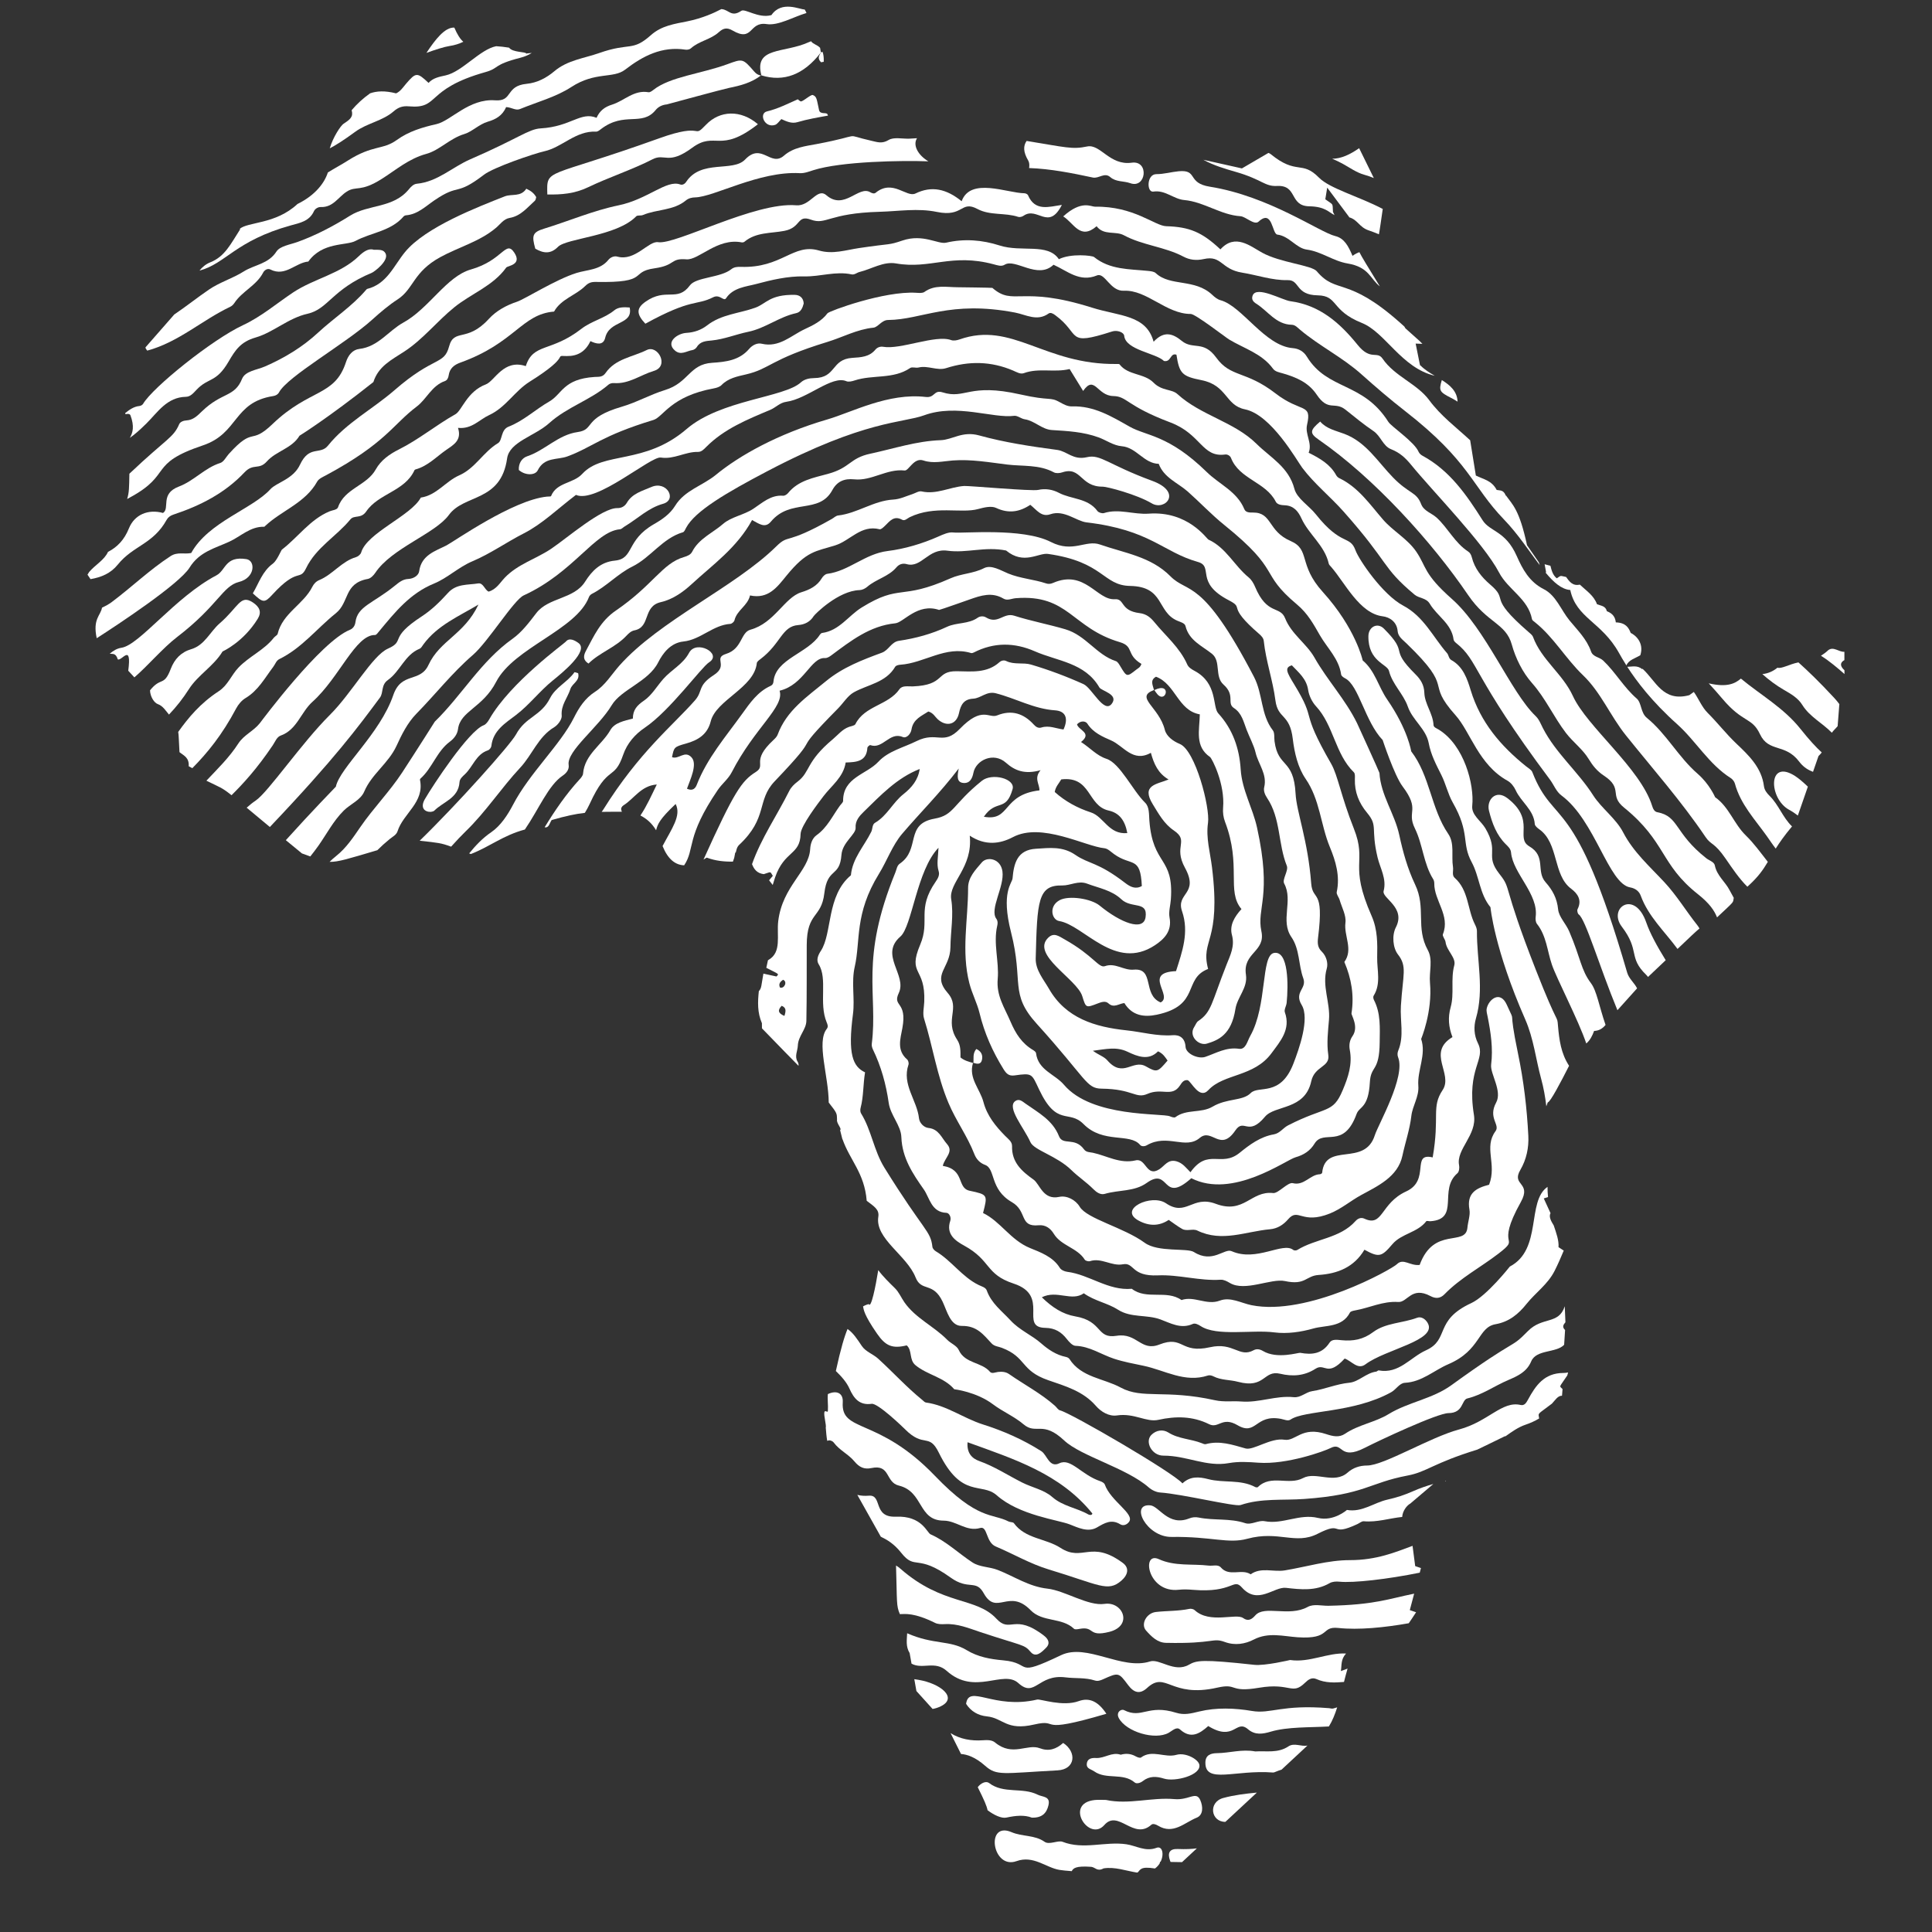 <svg xmlns="http://www.w3.org/2000/svg" xmlns:xlink="http://www.w3.org/1999/xlink" width="500" zoomAndPan="magnify" viewBox="0 0 375 375" height="500" preserveAspectRatio="xMidYMid meet" version="1.0"><rect x="0" y="0" width="375" height="375" fill="#333333" stroke="none"/><defs><clipPath id="27807ef038"><path d="M 353 125 L 358.234 125 L 358.234 131 L 353 131 Z M 353 125 " clip-rule="nonzero"/></clipPath><clipPath id="5bfae386da"><path d="M 16.984 48 L 101 48 L 101 113 L 16.984 113 Z M 16.984 48 " clip-rule="nonzero"/></clipPath><clipPath id="4ef6f417c2"><path d="M 193 355 L 226 355 L 226 363.75 L 193 363.75 Z M 193 355 " clip-rule="nonzero"/></clipPath></defs><path fill="#ffffff" d="M 161.812 279.977 C 162.914 281.48 164.684 282.262 165.828 283.641 C 166.777 284.789 167.734 285.25 169.137 284.949 C 172.863 284.152 171.812 287.707 174.469 288.352 C 179.301 289.523 178.148 295.141 183.16 295.156 C 185.648 295.164 187.602 297.363 190.25 296.582 C 191.715 296.148 191.316 299.348 193.273 300.172 C 196.719 301.625 199.961 303.543 203.57 304.633 C 213.391 307.602 215.016 309.086 217.648 306.812 C 218.945 305.691 219.258 304.34 217.926 303.355 C 211.754 298.805 210.16 303.238 205.84 300.438 C 202.953 298.57 199.027 298.715 196.793 295.645 C 196.621 295.414 196.086 295.48 195.77 295.32 C 192.57 293.676 189.836 295.168 181.477 286.465 C 170.398 274.926 163.195 278.195 163.578 272.188 C 163.695 270.355 162.359 269.809 160.688 270.59 C 160.578 271.707 160.77 272.602 160.691 273.867 C 160.664 274.301 160.125 273.578 160.008 274.117 C 159.875 274.785 160.426 276.652 160.281 277.113 C 160.348 277.973 160.418 278.828 160.559 279.66 C 160.652 279.637 160.75 279.613 160.848 279.586 C 161.121 279.508 161.637 279.73 161.816 279.977 Z M 161.812 279.977 " fill-opacity="1" fill-rule="nonzero"/><path fill="#ffffff" d="M 181.5 315.004 C 182.039 315.273 182.762 315.277 183.391 315.242 C 185.848 315.102 188.047 316.043 190.297 316.789 C 198.609 319.547 198.773 319.137 200.047 320.641 C 201.074 321.855 202.23 320.648 203.051 319.824 C 203.914 318.957 203.457 318.117 202.656 317.496 C 196.875 313.023 196.121 317.117 193.422 314.207 C 189.445 309.91 183.02 311.719 174.777 304.492 C 174.469 304.219 174.184 304.02 173.918 303.871 C 174.137 310.977 173.945 311.68 174.668 313.301 C 175.719 313.285 177.426 312.984 181.5 315.004 Z M 181.5 315.004 " fill-opacity="1" fill-rule="nonzero"/><path fill="#ffffff" d="M 178.258 326.051 C 177.992 326.008 177.727 325.965 177.465 325.926 L 177.875 328.23 C 179.207 329.711 180.227 330.84 181.016 331.707 C 181.547 331.617 182.094 331.449 182.656 331.164 C 185.934 329.531 182.574 326.77 178.258 326.051 Z M 178.258 326.051 " fill-opacity="1" fill-rule="nonzero"/><path fill="#ffffff" d="M 174.93 301.402 C 177.691 304.891 177.926 301.469 184.508 306.203 C 188.027 308.734 189.414 306.48 190.945 309.254 C 193.418 313.719 195.824 308.199 200.039 312.535 C 202.352 314.918 206.102 313.887 208.465 316.145 C 208.656 316.328 209.184 316.227 209.535 316.164 C 212.547 315.602 211.102 317.812 215.305 316.746 C 219.977 315.566 217.973 310.785 214.387 311.312 C 211.207 311.785 206.676 308.723 203.301 308.355 C 199.688 307.957 196.836 305.961 193.66 304.727 C 192.02 304.086 190.172 304.195 188.766 303.277 C 186.039 301.496 183.676 299.16 180.637 297.82 C 179.887 297.492 178.977 294.172 173.883 294.387 C 169.352 294.578 171.34 290.09 168.656 290.312 C 167.793 290.383 167.055 290.32 166.406 290.156 L 170.965 298.273 C 172.137 298.844 173.504 299.602 174.93 301.402 Z M 174.93 301.402 " fill-opacity="1" fill-rule="nonzero"/><path fill="#ffffff" d="M 188.875 206.277 C 188.871 206.293 188.867 206.305 188.863 206.32 C 188.887 206.328 188.91 206.336 188.934 206.34 Z M 188.875 206.277 " fill-opacity="1" fill-rule="nonzero"/><path fill="#ffffff" d="M 293.055 245.84 C 293.055 245.84 288.578 251.539 285.59 252.922 C 278.25 256.312 281.449 259.988 276.773 262.098 C 273.746 263.461 271.527 266.73 267.598 265.992 C 267.461 265.969 267.289 266.211 267.117 266.23 C 265.168 266.484 263.715 268.215 261.914 268.387 C 259.406 268.625 257.152 269.648 254.723 270.016 C 253.445 270.203 252.473 271.336 251.109 271.191 C 247.668 270.828 244.398 272.312 240.922 272.031 C 239.242 271.895 237.57 272.172 235.812 271.781 C 226.164 269.645 221.734 271.613 217.543 269.332 C 214.23 267.523 209.883 267.383 207.578 263.777 C 207.449 263.574 207.133 263.426 206.875 263.375 C 205.02 263 203.434 261.93 202.121 260.77 C 200.25 259.117 197.926 258.219 196.137 256.281 C 194.43 254.434 192.418 252.977 191.531 250.48 C 191.316 249.875 190.551 249.707 189.977 249.426 C 186.727 247.848 184.707 244.699 181.645 242.875 C 181.352 242.699 181.016 242.332 180.98 242.023 C 180.617 238.793 179.426 239.164 171.668 226.652 C 169.594 223.305 169.16 219.379 167.125 216.098 C 166.957 215.824 166.957 215.355 167.047 215.02 C 167.629 212.805 167.516 210.512 167.906 208.141 C 165.516 207.016 164.539 204.609 165.559 196.848 C 165.957 193.793 165.207 190.699 165.906 187.633 C 167.059 182.594 165.812 177.383 170.605 169.609 C 172.18 167.055 173.203 164.074 175.113 161.832 C 178.598 157.742 182.438 153.953 186.086 149.172 C 185.777 150.711 185.688 151.895 187.055 151.977 C 188.266 152.051 188.73 151.074 188.938 150.008 C 189.418 147.539 192.848 145.902 195.25 148.043 C 197.004 149.605 198.934 150.348 201.977 149.492 C 200.645 151.09 201.762 152.098 201.762 153.41 C 194.426 154.262 196.203 159.488 190.965 158.527 C 193.398 154.992 195.246 157.734 196.543 153.164 C 197.117 151.141 192.559 149.949 190.562 151.566 C 184.809 156.223 185.223 158.223 181.391 158.902 C 175.551 159.945 178.734 164.832 174.652 167.633 C 174.094 168.016 174.043 168.727 173.801 169.316 C 166.828 186.387 170.441 192.797 169.211 202.617 C 169.168 202.961 169.273 203.363 169.426 203.684 C 171.027 206.98 171.984 210.457 172.5 214.074 C 172.84 216.477 174.871 218.438 174.953 220.707 C 175.098 224.773 177.195 227.859 179.305 230.863 C 180.453 232.5 180.758 235.305 183.707 235.41 C 184.215 235.43 184.691 236.246 184.441 236.98 C 183.566 239.566 185.473 240.859 187.129 241.766 C 192.434 244.66 191.207 247.328 196.75 249.145 C 203.895 251.484 197.727 257.652 202.898 257.738 C 204.758 257.77 205.992 258.523 207.07 259.906 C 207.504 260.465 208.172 261.203 208.754 261.223 C 211.496 261.312 213.727 262.895 216.195 263.715 C 218.117 264.352 220.055 264.691 221.992 265.102 C 226.105 265.969 229.98 268.461 234.457 266.984 C 234.762 266.883 235.207 266.984 235.512 267.141 C 237.016 267.918 238.719 267.785 240.309 268.211 C 245.594 269.617 245.203 265.859 248.488 266.645 C 250.891 267.219 253.199 267.062 255.336 265.676 C 257.18 264.48 257.602 267.414 261.004 263.691 C 262.414 264.203 263.531 265.949 265.051 264.805 C 268.934 261.883 279.027 260.188 277.125 256.809 C 276.68 256.016 275.855 255.477 275.062 255.777 C 272.242 256.836 268.953 256.742 266.527 258.559 C 264.562 260.031 262.621 260.344 260.395 260.133 C 259.559 260.051 258.535 259.883 258.074 260.594 C 256.645 262.789 254.672 263.004 252.379 262.582 C 252.012 262.516 247.898 263.859 245.16 262.238 C 244.559 261.879 243.93 261.754 243.34 262.074 C 240.527 263.609 239.461 260.457 234.863 261.496 C 229.047 262.809 229.746 259.121 225.023 260.977 C 221.426 262.391 220.727 258.637 216.727 259.277 C 212.754 259.91 214.109 256.422 208.691 255.504 C 206.297 255.098 204.227 253.77 202.219 251.801 C 205.156 250.328 208.004 252.695 210.367 251.027 C 212.488 252.539 214.977 252.91 217.016 254.219 C 219.52 255.824 222.551 255.117 225.223 256.094 C 227.207 256.82 229.203 258.016 231.508 256.98 C 231.965 256.773 232.582 257.086 233.055 257.395 C 236.16 259.434 243.094 258.062 247.32 258.613 C 249.871 258.945 252.562 258.531 254.895 257.867 C 257.285 257.184 260.504 257.711 262.023 254.766 C 262.152 254.52 262.66 254.414 263.012 254.352 C 265.816 253.859 268.449 252.508 271.383 252.715 C 273.207 252.84 273.941 249.598 277.652 251.566 C 278.637 252.09 279.539 252.078 280.387 251.203 C 283.461 248.047 287.371 246 290.828 243.348 C 295.496 239.77 289.977 242.656 295.188 233.32 C 297.363 229.422 293.285 230.164 295.102 227.07 C 296.285 225.047 296.762 222.75 296.648 220.477 C 296.379 215.121 295.75 209.785 294.652 204.527 C 292.559 194.469 294.449 199.395 292.461 195.008 C 291.164 192.145 288.922 194.016 288.57 195.762 C 288.469 196.266 288.652 196.844 288.758 197.379 C 289.363 200.434 289.824 203.5 289.43 206.625 C 289.203 208.422 291.641 211.734 290.398 214.016 C 288.773 217 291.219 218.285 290.281 219.555 C 287.938 222.727 290.59 225.906 289.035 229.953 C 286.516 230.594 284.641 231.594 285.219 234.801 C 285.41 235.859 284.93 237.113 284.824 238.297 C 284.488 242.047 278.312 237.953 275.555 245.523 C 273.648 245.742 272.398 244.141 271.141 245.379 C 270.125 246.383 253.75 255.535 242.895 253.332 C 240.887 252.922 238.816 251.672 236.766 252.449 C 234.191 253.426 231.805 251.477 229.328 252.34 C 226.414 250.277 222.555 252.383 219.68 250.152 C 215.102 250.566 211.457 247.398 207.125 246.855 C 206.617 246.789 205.957 246.496 205.711 246.094 C 204.367 243.918 201.914 243.059 199.93 242.246 C 196.121 240.688 194.211 237.086 190.809 235.445 C 191.727 231.895 191.73 231.879 188.199 231.121 C 185.664 230.574 187.344 227.016 182.996 226.293 C 183.359 224.695 185.172 223.59 183.812 222.055 C 182.77 220.879 182.227 219.141 180.219 218.938 C 179.297 218.844 178.473 217.938 178.379 217.074 C 177.996 213.539 175.012 210.516 176.336 206.648 C 176.434 206.367 176.297 205.828 176.07 205.637 C 174.012 203.852 174.762 201.668 175.152 199.539 C 176.121 194.254 173.164 195.477 174.453 192.746 C 176.105 189.258 170.633 185.352 174.762 181.789 C 177.035 179.832 177.93 168.914 182.16 164.551 C 182.094 166.363 181.762 167.719 182.188 169.082 C 182.426 169.848 182.047 170.508 181.621 171.121 C 177.863 176.539 180.602 178.66 178.613 183.352 C 176.09 189.309 179.672 187.629 179.398 194.434 C 179.355 195.531 179.051 196.719 179.359 197.707 C 181.059 203.125 181.852 208.762 184.102 214.09 C 185.562 217.555 187.785 220.547 189.125 224.02 C 189.492 224.977 190.191 225.738 191.195 226.102 C 193.289 226.867 192.055 230.828 196.406 233.336 C 199.453 235.09 197.789 238.195 201.582 237.824 C 202.926 237.695 203.891 238.414 204.535 239.469 C 205.977 241.832 209.086 242.168 210.551 244.5 C 210.695 244.73 211.277 244.883 211.566 244.789 C 213.789 244.066 215.758 245.812 217.949 245.398 C 220.227 244.969 219.496 247.781 224.746 247.547 C 228.828 247.367 232.82 248.66 236.926 248.395 C 237.512 248.355 238.18 248.703 238.719 249.027 C 241.664 250.777 246.711 248.074 249.418 248.656 C 253.41 249.52 253.445 247.633 255.949 247.469 C 259.68 247.223 262.832 245.941 264.836 242.57 C 267.676 244.125 268.164 243.965 270.266 241.492 C 272.02 239.422 275.137 239.266 276.836 237.043 C 276.934 236.914 277.363 237.055 277.633 237.039 C 283.461 236.652 279.129 230.934 282.887 227.723 C 283.215 227.445 283.305 226.656 283.207 226.168 C 282.59 223.086 286.723 220.312 286.09 216.41 C 284.613 207.297 288.48 205.719 286.871 202.5 C 286.086 200.934 286.027 199.227 286.477 197.676 C 288.129 192.02 286.625 186.363 286.672 180.715 C 286.676 180.281 286.48 179.816 286.277 179.414 C 284.797 176.48 285.082 172.789 282.344 170.379 C 281.77 169.871 282.137 168.977 282.023 168.273 C 281.676 166.129 282.383 163.727 281.098 161.848 C 277.734 156.922 277.578 150.594 273.91 145.828 C 273.91 145.828 273.316 141.672 269.246 135.762 C 267.551 133.301 266.895 130.191 264.5 128.191 C 264.5 128.191 263.168 121.988 256.75 114.895 C 251.926 109.566 254.391 106.684 250.504 105.008 C 246.023 103.074 246.961 99.453 243.199 99.484 C 242.539 99.492 241.801 99.5 241.523 98.828 C 240.109 95.395 236.688 94.023 234.254 91.645 C 226.793 84.348 222.543 84.672 219.25 82.809 C 215.762 80.832 212.316 78.738 208.074 78.883 C 207.238 78.91 206.488 78.504 205.762 78.098 C 203.703 76.938 204.043 77.914 198.027 76.555 C 188 74.289 187.395 77.559 182.949 76.156 C 181.227 75.613 181.492 77.262 179.688 77.051 C 172.414 76.199 165.367 80.02 160.582 81.414 C 150.973 84.215 143.469 88.445 138.949 92.168 C 136.387 94.277 132.898 95.145 131.039 98.176 C 130.051 99.785 128.516 100.832 126.934 101.738 C 121.445 104.883 123.133 108.449 119.34 108.816 C 116.582 109.082 114.914 110.77 113.57 112.898 C 111.402 116.336 106.457 115.926 104.102 118.996 C 102.723 120.793 101.297 122.699 99.488 123.984 C 93.344 128.34 89.66 134.941 84.391 140.074 C 84.391 140.074 80.691 145.93 78.059 149.949 C 75.633 153.652 72.461 156.863 69.949 160.52 C 68.539 162.57 67.207 164.594 65.246 166.152 C 64.742 166.555 64.324 166.93 63.973 167.285 C 65.613 167.332 67.707 166.664 73.242 165.023 C 73.996 164.27 74.793 163.547 75.633 162.867 C 76.199 162.402 76.941 162.055 77.164 161.344 C 78.266 157.875 82.418 155.746 81.523 151.406 C 81.508 151.328 81.531 151.195 81.59 151.148 C 83.91 149.09 84.766 145.867 87.285 143.984 C 88.141 143.348 88.773 142.523 88.898 141.523 C 89.344 137.992 93.684 137.402 96.297 132.355 C 99.758 125.676 111.879 122.285 114.324 115.871 C 114.414 115.637 114.645 115.395 114.871 115.277 C 117.715 113.836 119.922 111.359 122.711 109.984 C 126.34 108.195 128.57 104.477 132.559 103.309 C 132.828 103.23 133.008 102.758 133.176 102.441 C 134.902 99.195 140.996 95.629 148.941 91.457 C 167.898 81.504 175.219 82.129 179.371 80.609 C 185.695 78.289 192.746 81.25 196.848 80.711 C 197.488 80.629 198.191 81.277 198.898 81.383 C 200.828 81.672 202.219 83.344 204.156 83.469 C 207.223 83.664 210.227 83.805 213.219 84.891 C 214.73 85.441 216.117 86.48 217.742 86.613 C 220.594 86.848 222.02 89.961 224.91 90.031 C 225.914 92.734 228.605 93.699 230.551 95.418 C 232.938 97.535 235.113 99.863 237.617 101.883 C 248.98 111.051 244.211 111.016 251.758 117.34 C 253.828 119.074 254.926 121.105 256.199 123.32 C 257.641 125.82 259.879 127.855 260.316 130.922 C 260.355 131.207 260.777 131.508 261.09 131.664 C 263.746 133.016 264.949 140.07 268.375 143.641 C 268.375 143.641 270.641 150.512 272.227 152.621 C 275.766 157.32 272.953 157.379 274.629 160.793 C 276.18 163.953 276.289 167.625 278.188 170.656 C 278.324 170.875 278.395 171.18 278.391 171.445 C 278.352 174.832 281.527 177.672 280.066 181.332 C 279.918 181.707 280.52 182.324 280.582 182.852 C 280.785 184.539 282.672 185.887 282.273 187.371 C 281.543 190.098 282.305 192.879 281.578 195.473 C 281 197.539 281.18 199.383 281.922 201.297 C 276.871 204.332 282.113 208.418 280.016 211.574 C 277.777 214.941 279.484 216.613 278.082 224.652 C 273.812 223.645 277.703 229.066 272.953 231.246 C 267.902 233.566 268.477 238.242 264.828 236.543 C 264.191 236.246 263.562 236.488 263.094 237.016 C 260.082 240.398 255.387 240.395 251.797 242.621 C 251.605 242.738 251.184 242.746 251.023 242.613 C 249.016 240.984 243.879 244.996 239.055 242.852 C 237.66 242.23 235.355 245.316 231.73 243.016 C 230.426 242.188 224.773 243.113 222.18 241.219 C 218.098 238.234 210.984 236.582 209.574 234.23 C 208.762 232.879 207.059 232 205.605 232.312 C 202.438 232.996 201.848 229.84 200.609 228.961 C 198.336 227.348 196.355 225.613 196.438 222.469 C 196.461 221.582 195.68 221.066 195.102 220.477 C 193.242 218.578 191.594 216.59 190.883 213.891 C 190.219 211.367 187.949 209.273 188.859 206.324 C 188.023 206.066 187.16 205.863 186.43 205.246 C 186.426 204.074 186.496 202.91 185.789 201.828 C 183.215 197.91 186.52 195.684 183.949 192.734 C 180.801 189.121 184.441 187.988 184.48 183.844 C 184.508 180.738 185.137 177.648 184.629 174.531 C 184.102 171.309 188.879 168.422 188.227 162.203 C 191.25 164.199 194.102 163.809 196.609 162.484 C 202.164 159.551 210.602 164.27 214.375 164.645 C 215.027 164.711 215.637 165.348 216.227 165.773 C 219.637 168.242 221.352 166.051 221.629 171.977 C 220.406 172.672 219.363 172.125 218.406 171.387 C 213.016 167.242 211.414 167.777 208.727 165.93 C 206.23 164.215 203.703 164.586 201.082 164.742 C 197.434 164.961 196.789 167.578 196.535 170.496 C 196.453 171.449 194.246 173.141 196.242 180.961 C 198.734 190.719 195.875 192.805 201.23 198.715 C 210.984 209.48 210.797 211.277 213.848 211.309 C 219.938 211.375 220.418 213.336 222.719 212.324 C 225.555 211.078 227.465 213.066 229.047 210.668 C 229.387 210.156 229.738 209.559 230.535 209.66 C 231.305 210.012 232.797 213.473 234.555 211.578 C 237.566 208.34 243.387 209.078 246.812 204.41 C 248.465 202.16 250.586 199.816 249.391 196.484 C 249.207 195.977 249.676 195.262 249.738 194.637 C 250.074 191.305 250.129 184.449 247.277 184.969 C 244.727 185.438 246.016 195.156 242.668 201.082 C 242.09 202.105 241.809 203.762 240.496 203.57 C 238.012 203.211 236.078 204.406 233.949 205.137 C 232.578 205.605 230.199 204.543 230.117 203.203 C 230.012 201.441 228.934 200.836 227.637 200.934 C 224.57 201.164 221.664 200.305 218.684 199.992 C 212.555 199.344 206.883 197.656 203.609 191.93 C 202.566 190.109 200.973 188.309 201.031 186.027 C 201.309 174.859 201.453 171.766 206.18 171.867 C 207.734 171.898 209.293 170.871 210.98 171.508 C 213.27 172.375 215.758 172.766 217.645 174.543 C 219.645 176.43 222.824 174.801 222.352 178.039 C 221.941 180.832 217.52 179.121 213.441 175.773 C 211.777 174.41 207.48 173.766 205.691 174.715 C 203.492 175.879 204.141 178.539 205.582 178.773 C 210.391 179.555 216.418 188.594 224.172 183.469 C 225.965 182.285 227.512 180.73 227.008 178.09 C 226.797 176.965 227.184 175.73 227.266 174.547 C 227.852 166.188 223.738 168.094 223.09 159.223 C 223.004 158.047 223.105 156.629 222.273 155.812 C 219.832 153.43 217.406 148.148 214.762 147.285 C 212.855 146.664 211.617 145.168 209.828 144.023 C 212.086 142.238 209.293 141.734 209.051 140.59 C 209.773 139.812 210.734 139.945 211.062 140.465 C 212.172 142.215 214.02 142.996 215.672 143.719 C 218.121 144.789 219.887 148.074 223.383 146.121 C 223.977 148.285 224.781 150.102 226.82 151.297 C 224.602 152.242 221.418 152.324 223.758 156.113 C 224.906 157.977 225.938 159.906 227.848 161.199 C 230.883 163.254 227.699 164.234 229.996 168.426 C 232.824 173.59 228.199 173.273 229.434 176.867 C 230.844 180.969 229.461 184.734 228.266 188.496 C 221.688 188.777 227.766 193.297 225.281 194.574 C 221.68 193.062 224.191 187.84 220.031 188.211 C 218.102 188.383 216.48 186.816 214.473 187.527 C 213.242 187.961 212.281 185.504 206.629 182.328 C 205.512 181.703 204.57 180.945 203.477 181.992 C 200.004 185.312 209.016 190.016 210.059 193.332 C 210.781 195.633 210.734 195.676 213.066 194.77 C 213.793 194.488 214.574 194.227 215.145 194.75 C 216.211 195.734 217.184 194.789 218.238 194.695 C 219.742 197.152 222.055 197.473 224.52 196.957 C 233.094 195.16 229.535 189.988 234.492 188.074 C 232.957 182.219 237.066 183.121 235.246 168.332 C 234.895 165.461 234.047 162.652 234.473 159.723 C 234.906 156.742 232.02 145.645 229.004 144.406 C 227.676 143.859 226.406 142.91 226.09 141.656 C 224.965 137.18 220.184 135.352 223.98 133.938 C 223.797 133.027 223.133 132.039 224.383 131.352 C 228.191 132.785 228.613 137.902 232.883 138.656 C 232.816 141.781 231.883 144.879 234.867 146.938 C 235.234 147.191 237.809 152.168 237.402 156.809 C 237.324 157.695 237.457 158.68 237.777 159.512 C 241.016 168 238.004 172.961 240.969 176.449 C 239.605 177.941 238.613 179.613 239.121 181.488 C 239.707 183.668 238.801 185.395 238.074 187.234 C 235.109 194.742 235.195 196.434 232.574 198.184 C 232.227 198.418 232.062 198.93 231.812 199.312 C 230.633 201.094 232.676 203.039 234.25 202.566 C 236.469 201.902 239.012 200.852 239.789 195.871 C 240.152 193.523 242.219 191.742 241.836 189.191 C 241.184 184.883 245.691 184.766 244.836 180.762 C 243.863 176.195 246.945 174.062 243.992 160.641 C 243.148 156.805 241.066 153.34 240.816 149.34 C 240.562 145.25 239.277 141.543 236.461 138.457 C 235.289 137.172 236.402 132.629 231.855 130.211 C 231.273 129.898 230.695 129.547 230.438 128.961 C 229.004 125.703 226.277 123.465 224.094 120.797 C 223.305 119.832 222.508 119.168 221.188 119.004 C 217.336 118.527 218.379 116.168 216.367 116.305 C 212.914 116.535 210.555 110.457 204.398 113.145 C 203.953 113.336 203.52 113.398 203.07 113.246 C 200.656 112.438 198.09 112.301 195.688 111.316 C 194.227 110.715 192.414 109.559 191 110.277 C 188.902 111.348 186.594 111.316 184.488 112.254 C 174.668 116.625 174.844 113.227 167.262 117.91 C 164.668 119.512 162.906 122.418 159.562 122.859 C 159.41 122.883 159.234 123.047 159.141 123.191 C 156.824 126.809 150.531 127.879 150.133 132.285 C 150.098 132.668 149.949 132.961 149.566 133.133 C 147.066 134.25 145.535 136.496 144.059 138.547 C 140.887 142.969 137.258 147.133 135.246 152.316 C 135.008 152.941 134.504 153.637 133.34 153.086 C 133.941 151.371 135.445 148.328 134.223 147 C 132.906 145.574 131.766 147.461 130.438 146.965 C 130.828 145.055 130.816 144.973 133.148 144.324 C 135.496 143.672 137.312 142.559 137.949 140.023 C 138.996 135.836 146.402 133.52 146.898 128.707 C 146.93 128.418 147.336 128.133 147.621 127.914 C 151.617 124.887 151.73 121.562 154.953 121.32 C 156.195 121.227 157.258 120.684 157.93 119.594 C 158.16 119.223 162.727 114.652 166.84 114.539 C 167.348 114.523 167.934 114.242 168.328 113.898 C 170.062 112.398 172.469 111.93 174 110.117 C 174.477 109.551 175.168 109.266 175.984 109.496 C 178.895 110.309 180.141 106.371 183.906 106.891 C 187.637 107.406 191.195 106.023 195.285 106.855 C 198.75 109.719 201.566 107.25 203.426 107.516 C 214.289 109.066 214.035 113.633 219.359 113.73 C 226.07 113.855 224.488 118.758 228.535 120.488 C 229.133 120.742 229.961 120.938 230.102 121.508 C 230.785 124.324 233.293 125.344 235.238 126.898 C 237.051 128.348 235.707 131.297 237.477 132.871 C 239.84 134.984 238.047 136.492 239.508 137.434 C 241.035 138.422 241.379 140.117 241.953 141.613 C 242.531 143.125 243.379 144.66 243.707 146.078 C 244.227 148.309 245.996 150.27 245.383 152.793 C 245.211 153.492 245.523 154.258 245.941 154.879 C 248.613 158.859 248.051 163.785 249.77 168.051 C 250.145 168.988 248.82 170.691 249.262 171.504 C 251.047 174.801 248.465 178.688 250.648 181.867 C 252.312 184.289 252.004 187.262 252.965 189.879 C 253.723 191.93 251.102 192.512 252.66 195.074 C 254.254 197.699 252.145 203.613 251.051 206.445 C 248.52 212.992 244.301 210.609 242.766 212.16 C 241.188 213.754 238.203 213.117 235.348 214.809 C 233.121 216.121 230.285 215.223 228.141 216.844 C 227.941 216.992 227.414 216.82 227.09 216.68 C 225.57 216.016 211.949 216.969 206.516 210.555 C 204.758 208.48 201.496 207.734 201.094 204.414 C 201.07 204.199 200.77 203.965 200.543 203.828 C 198.355 202.527 197.16 200.684 196.125 198.262 C 194.965 195.551 193.367 193.289 193.656 190.008 C 193.953 186.605 192.754 183.137 193.566 179.668 C 193.676 179.203 193.68 178.723 193.398 178.348 C 192.008 176.504 194.98 172.133 194.574 169.141 C 194.234 166.625 191.594 166.188 190.57 167.395 C 189.336 168.852 187.902 170.27 187.906 172.355 C 187.91 178.508 186.559 184.633 188.152 190.844 C 188.676 192.883 189.652 194.684 190.125 196.621 C 191.074 200.551 192.664 204.109 194.773 207.508 C 195.309 208.363 195.785 208.895 196.922 208.738 C 200.41 208.25 200.227 208.379 201.699 211.492 C 205.168 218.809 207.445 215.277 210.32 218.188 C 214.133 222.047 219.316 219.848 221.297 222.234 C 221.574 222.566 222.188 222.531 222.598 222.293 C 226.621 219.965 230.086 223.227 232.879 220.863 C 235.234 218.879 236.859 223.723 239.781 219.418 C 241.469 216.934 242.246 220.707 245.527 216.762 C 247.441 214.453 253.273 215.535 254.512 209.875 C 255.168 206.871 258.176 207.184 257.82 204.766 C 257.48 202.477 257.77 200.156 257.953 197.953 C 258.238 194.578 256.539 191.383 257.527 187.98 C 257.809 187.008 257.484 185.598 256.539 184.684 C 255.742 183.91 255.703 183.07 255.84 181.957 C 257.051 172.254 254.773 175.078 254.5 171.453 C 253.875 163.141 251.66 157.609 251.473 154.074 C 251.105 147.133 248.082 149.156 247.387 143.887 C 247.289 143.164 247.441 142.25 247.055 141.754 C 244.688 138.703 245.148 134.738 243.391 131.367 C 233.246 111.902 230.613 115.336 227.184 111.859 C 223.383 108.016 218.234 107.348 213.512 105.691 C 210.742 104.719 208.27 107.398 203.969 105.195 C 198.441 102.371 186.816 103.59 185.055 103.355 C 184.141 103.234 183.082 103.723 182.176 104.125 C 179.004 105.535 175.555 106.551 172.285 106.953 C 167.859 107.5 164.789 110.844 160.551 111.383 C 160.172 111.434 159.734 111.859 159.516 112.227 C 158.602 113.758 157.152 114.461 155.547 114.953 C 152.258 115.965 150.359 120.93 145.664 122.223 C 143.723 122.754 144.094 125.934 140.934 126.918 C 138.344 127.723 141.492 129.125 138.539 131.035 C 135.32 133.117 136.508 134.105 134.875 135.961 C 130.508 140.914 124.082 145.945 117.043 157.223 C 116.965 157.348 116.875 157.465 116.785 157.582 C 117.922 157.559 119.176 157.566 120.699 157.562 C 120.672 157.461 120.641 157.359 120.602 157.25 C 120.477 156.906 120.684 156.523 121.023 156.312 C 123.125 154.992 124.418 152.504 127.484 152.27 C 126.488 154.305 125.566 156.41 124.305 158.285 C 125.449 158.875 126.5 159.727 127.348 161.152 C 127.66 159.938 128.035 158.988 131.141 156.055 C 132.297 158.297 130.383 160.832 128.605 164.215 C 129.629 166.758 131.059 167.887 132.793 167.957 C 134.938 164.762 133.055 162.52 139.332 153.316 C 140.152 152.109 141.348 151.215 142.031 149.891 C 146.48 141.23 152.336 137.18 151.316 134.066 C 156.098 132.934 157.363 127.559 160.145 127.727 C 160.543 127.754 161.016 127.461 161.367 127.195 C 165.137 124.391 168.844 121.469 173.781 120.98 C 175.402 120.82 178.094 116.984 182.273 118.387 C 182.371 118.418 188.117 116.387 188.215 116.352 C 190.383 115.582 192.535 114.863 194.773 116.191 C 195.535 116.645 196.355 116.172 197.156 116.109 C 207.41 115.301 208.008 121.879 217.355 124.641 C 220.184 125.477 218.5 127.035 221.547 128.863 C 221.344 129.543 220.887 129.711 220.543 129.984 C 218.711 131.434 218.715 131.426 217.457 129.332 C 217.227 128.949 216.949 128.445 216.586 128.324 C 212.82 127.102 210.773 123.324 206.809 122.152 C 203.512 121.176 200.133 120.551 196.859 119.508 C 194.758 118.84 193.723 121.27 191.359 119.828 C 190.871 119.531 190.207 119.594 189.773 119.898 C 187.973 121.168 185.695 120.789 183.832 121.656 C 180.84 123.055 177.723 123.902 174.484 124.379 C 172.98 124.602 172.531 126.184 171.176 126.688 C 167.355 128.098 163.586 129.523 160.32 132.215 C 156.652 135.242 152.68 137.867 150.938 142.602 C 150.789 143.004 150.426 143.355 150.098 143.66 C 145.625 147.836 148.875 148.477 146.66 149.871 C 143.969 151.566 142.52 153.637 136.551 166.836 C 136.758 166.719 136.969 166.598 137.18 166.465 C 138.875 167.094 140.574 167.27 142.258 167.238 C 142.344 167.004 142.43 166.766 142.508 166.523 L 142.711 165.477 L 142.809 165.48 C 142.852 165.316 142.898 165.152 142.938 164.984 C 143.016 164.641 143.188 164.258 143.438 164.023 C 149.125 158.719 146.812 155.375 150.355 151.66 C 160.738 140.781 152.387 147.914 162.684 137.484 C 163.707 136.449 164.516 135.055 165.73 134.375 C 168.484 132.844 171.949 132.508 173.762 129.41 C 173.902 129.168 174.406 129.047 174.75 129.023 C 179.402 128.723 183.535 125.258 188.484 126.754 C 188.637 126.801 188.855 126.727 189.012 126.648 C 192.93 124.637 196.906 124.684 200.867 126.422 C 205.262 128.348 210.598 128.617 213.391 133.438 C 213.781 134.113 217.207 134.758 215.785 136.609 C 214.27 138.586 211.938 133.523 210.309 132.789 C 207.008 131.301 203.586 130.016 200.113 128.992 C 198.605 128.551 196.848 129.066 195.293 128.297 C 194.887 128.094 194.348 128.207 193.996 128.527 C 191.562 130.719 188.57 130.316 185.688 130.285 C 181.578 130.242 183.535 132.984 177.172 133.23 C 176.262 133.266 175.133 132.988 174.578 133.785 C 172.406 136.914 167.828 136.957 166.035 140.551 C 165.879 140.855 165.234 140.934 164.809 141.082 C 163.48 141.547 162.676 142.625 161.656 143.477 C 156.363 147.906 157.32 149.805 154.828 151.699 C 154.164 152.203 153.562 152.777 153.191 153.523 C 150.816 158.273 147.746 162.699 145.969 167.727 C 146.348 168.727 146.949 169.516 148.254 169.668 C 149.789 169.195 149.406 169.086 150.004 170 L 149.281 170.863 L 149.984 171.773 C 150.129 171.285 150.273 170.801 150.438 170.32 C 152.242 165.074 155.301 166.02 155.395 161.875 C 155.434 160.277 158.867 155.812 159.836 154.539 C 161.391 152.492 163.715 150.848 164.145 148 C 166.242 147.941 168.203 147.809 168.359 145.141 C 168.371 144.949 168.805 144.578 168.926 144.625 C 171.355 145.5 172.648 141.961 175.215 143.051 C 175.953 143.363 176.777 142.469 176.918 141.602 C 177.242 139.566 178.895 138.965 180.191 138.102 C 181.152 138.375 181.465 139.102 181.992 139.59 C 183.691 141.145 185.668 140.676 186.141 138.406 C 186.496 136.715 187.129 135.711 188.887 135.613 C 190.41 135.531 191.484 134.102 193.293 134.566 C 197.152 135.551 200.672 137.598 204.785 137.875 C 206.926 138.02 207.379 139.523 206.426 141.594 C 205.012 141.418 203.621 140.738 202.129 141.211 C 201.531 141.402 201.055 141.074 200.676 140.66 C 198.695 138.48 196.367 137.719 193.551 138.855 C 191.918 139.516 190.664 136.961 186.297 141.473 C 183.086 144.793 181.895 141.875 177.895 143.852 C 175.371 145.102 172.426 145.77 170.492 147.852 C 168.184 150.344 163.629 150.863 163.645 155.457 C 163.645 155.754 163.258 156.059 163.043 156.355 C 161.602 158.336 160.578 160.625 158.484 162.117 C 157.648 162.711 157.312 163.797 157.254 164.801 C 157 169.148 151.895 171.945 151.055 178.777 C 150.715 181.559 151.781 184.828 149.172 186.312 C 149.129 186.336 149.098 186.371 149.055 186.395 C 148.973 186.789 148.871 187.266 148.742 187.852 C 151.355 189.191 151.215 188.984 150.711 189.535 L 148.176 188.98 C 147.734 191.395 147.848 191.766 147.289 192.391 C 147.066 194.473 146.992 196.543 147.887 198.605 C 147.887 198.605 147.887 198.973 147.895 199.598 C 151.531 203.359 153.707 205.57 154.992 206.875 C 155.016 206.602 154.973 206.328 154.805 206.055 C 154.176 205.035 154.82 203.973 154.859 202.945 C 154.934 201.086 156.48 199.852 156.516 198.152 C 156.613 193.25 156.566 188.344 156.586 183.438 C 156.609 176.969 159.422 178.297 160 173.398 C 160.602 168.258 162.988 170.422 163.328 165.918 C 163.512 163.477 166.168 161.934 166.074 160.672 C 165.977 159.316 166.809 158.383 167.633 157.582 C 170.926 154.375 174.098 150.984 178.512 149.262 C 178.211 151.379 176.977 152.863 175.34 154.16 C 173.289 155.777 172.184 158.348 169.832 159.711 C 169.273 160.039 169.387 160.887 169.117 161.438 C 167.746 164.23 165.453 166.59 165.16 169.891 C 160.371 173.895 161.582 181.152 159.32 184.574 C 158.801 185.359 158.383 186.332 158.906 187.164 C 160.688 190.004 158.898 194.691 160.449 198.414 C 160.629 198.848 160.812 199.277 160.477 199.699 C 158.43 202.273 160.828 208.836 160.855 214 C 162.531 216.125 162.426 216.109 162.469 217.293 C 162.301 218.016 163.48 219.105 163.062 219.355 L 163.508 221.129 L 163.535 221.129 C 164.957 225.199 167.797 227.676 168.227 233.07 C 169.617 234.148 170.711 234.73 170.48 236.18 C 169.805 240.434 176.012 243.637 177.707 247.93 C 178.852 250.832 181.098 248.711 182.965 252.664 C 183.836 254.504 184.469 257.391 186.684 257.359 C 189.645 257.312 190.887 259.074 192.477 260.762 C 193.016 261.336 193.781 261.352 194.453 261.609 C 199.312 263.461 198.016 266.012 203.465 267.898 C 206.777 269.047 210.23 270.016 212.707 272.875 C 213.711 274.031 215.254 274.965 216.809 274.734 C 220.188 274.234 222.5 276.113 224.844 275.59 C 228.207 274.84 231.516 274.859 234.684 276.434 C 236.535 277.355 237.195 274.867 240.199 276.629 C 243.871 278.777 243.602 274.453 248.629 275.398 C 249.258 275.52 249.977 275.891 250.508 275.531 C 253.215 273.688 262.68 274.305 270.02 270.234 C 271 269.691 271.633 268.457 272.691 268.402 C 276 268.234 278.32 265.992 281.125 264.789 C 287.477 262.066 286.797 257.633 290.297 257.027 C 292.898 256.574 294.73 255.059 296.301 253.086 C 298.047 250.898 300.406 249.32 301.75 246.668 C 302.402 245.383 302.969 244.062 303.523 242.738 C 303.188 242.512 302.844 242.297 302.508 242.074 C 302.602 240.746 302.062 239.301 301.578 237.855 C 301.023 236.977 300.59 236.121 300.957 235.477 L 299.645 232.613 L 300.473 232.352 C 300.406 231.672 300.363 231.008 300.375 230.371 C 296.273 233.176 299.402 242.527 293.051 245.84 Z M 218.848 204.141 C 220.785 205.059 222.945 205.934 224.777 204.062 C 225.793 204.523 226.176 205.23 226.625 205.855 C 224.688 208.125 224.582 208.203 222.406 206.977 C 219.855 205.547 218.004 209.352 214.934 205.816 C 214.273 205.059 213.293 204.805 212.129 203.953 C 214.703 203.629 216.691 203.117 218.848 204.141 Z M 205.988 151.281 C 211.855 150.59 211.004 156.391 215.191 157.328 C 217.242 157.785 218.359 159.219 218.809 161.703 C 215.164 162.027 214.277 158.504 211.719 157.68 C 209.172 156.855 206.754 155.555 204.723 153.723 C 204.887 152.676 205.562 152.039 205.988 151.281 Z M 151.988 190.172 C 152.926 190.539 152.207 191.988 151.391 191.676 C 151.066 190.977 151.441 190.547 151.988 190.172 Z M 152.254 197.191 C 150.961 196.648 150.934 196.047 151.719 195.223 C 152.66 195.598 152.551 196.254 152.254 197.191 Z M 152.254 197.191 " fill-opacity="1" fill-rule="nonzero"/><path fill="#ffffff" d="M 164.871 269.512 C 165.723 271.434 166.82 272.816 169.188 272.48 C 170.383 272.309 175.258 277.008 175.621 277.375 C 179.375 281.172 180.281 278.004 182.227 281.965 C 186.672 291.023 190.504 287.613 193.48 290.246 C 197.875 294.129 205.328 294.992 207.629 295.883 C 209.211 296.496 211.156 297.492 212.918 296.477 C 214.426 295.602 215.719 294.816 217.445 295.867 C 218.027 296.223 218.734 295.957 219.152 295.383 C 220.285 293.824 215.594 291.395 214.438 288.141 C 214.34 287.863 213.918 287.621 213.594 287.512 C 209.895 286.281 207.84 282.941 205.621 284.023 C 203.664 284.98 203.234 282.387 202.137 281.684 C 198.609 279.43 194.699 277.719 190.832 276.5 C 187.008 275.297 183.742 272.766 179.715 272.227 C 179.48 272.195 179.266 271.934 179.059 271.766 C 176.004 269.293 173.359 266.371 170.457 263.727 C 169.434 262.797 168.039 262.383 167.277 261.254 C 166.434 259.996 165.625 258.719 164.508 257.957 C 163.934 259.316 163.191 261.734 162.238 266.113 C 163.352 267.188 164.34 268.316 164.871 269.512 Z M 187.801 279.938 C 196.859 283.219 205.777 286.027 212.027 293.766 C 211.984 294.098 211.547 294.121 211.254 293.957 C 208.992 292.66 206.312 292.391 204.211 290.543 C 202.637 289.16 200.312 288.727 198.371 287.742 C 195.621 286.348 193.031 284.641 190.09 283.594 C 188.719 283.109 187.625 282.098 187.801 279.938 Z M 187.801 279.938 " fill-opacity="1" fill-rule="nonzero"/><path fill="#ffffff" d="M 224.035 133.922 L 224.043 133.914 C 224.023 133.918 224.004 133.926 223.984 133.934 C 223.988 133.949 223.992 133.961 223.996 133.977 Z M 224.035 133.922 " fill-opacity="1" fill-rule="nonzero"/><path fill="#ffffff" d="M 298.09 188.211 C 291.449 171.254 293.477 172.715 291.055 169.652 C 288.09 165.902 291.098 165.523 288.309 160.77 C 287.445 159.305 285.57 158.203 285.762 156.383 C 286.188 152.301 284.191 144.617 279.227 141.598 C 278.832 141.359 278.266 141.176 278.246 140.727 C 278.141 138.484 276.535 136.676 276.461 134.453 C 276.41 132.977 275.785 131.918 274.742 130.883 C 269.398 125.57 273.711 127.121 268.605 122.008 C 267.367 120.77 265.629 121.656 265.605 123.473 C 265.535 128.41 269.262 128.867 269.602 130.223 C 270.258 132.844 272.395 134.664 273.262 137.16 C 274.168 139.777 276.793 141.477 277.312 144.234 C 277.738 146.516 278.773 148.449 279.781 150.461 C 280.637 152.164 281.035 154.109 281.973 155.758 C 285.426 161.816 283.609 163.578 285.652 167.348 C 287.164 170.148 287.188 173.543 289.297 176.086 C 289.297 176.086 290.023 184.156 296.043 197.855 C 297.695 201.621 298.09 205.562 299.129 209.363 C 299.613 211.125 299.934 212.922 300.141 214.738 L 300.414 213.969 C 300.891 213.969 302.973 209.996 304.555 206.871 C 302.984 204.449 302.641 201.859 302.402 199.082 C 302.215 196.883 302.547 199.598 298.09 188.211 Z M 298.09 188.211 " fill-opacity="1" fill-rule="nonzero"/><path fill="#ffffff" d="M 250.406 322.207 C 250.406 322.207 245.539 323.367 243.453 323.141 C 233.277 322.031 232.25 322.273 230.754 323.129 C 227.945 324.734 225.047 321.895 223.227 322.484 C 217.738 324.25 210.961 318.883 205.957 321.266 C 196.602 325.719 200.574 322.785 194.691 322.266 C 192.219 322.047 189.801 321.613 187.625 320.289 C 184.348 318.297 181.258 319.293 176.078 317.016 C 176.023 318.297 175.773 319.574 176.562 320.863 L 176.926 322.914 C 179.051 324.094 181.469 322.266 183.75 324.312 C 189.219 329.227 194.707 323.996 197.668 326.691 C 200.906 329.637 201.461 324.902 206.816 325.574 C 208.711 325.816 210.656 325.578 212.52 326.184 C 213.055 326.355 213.586 326.18 214.105 325.945 C 217.121 324.59 217.125 324.602 218.973 327.078 C 220.105 328.59 221.27 328.895 222.648 327.633 C 226.348 324.234 227.148 329.645 236.273 327.57 C 240.312 326.652 238.477 328.59 244.387 327.59 C 250.547 326.551 250.75 329.121 253.32 326.609 C 253.941 326 254.629 325.508 255.52 325.906 C 257.27 326.695 259.066 326.613 260.867 326.465 C 261.086 325.605 261.312 324.738 261.562 323.871 L 260.262 324.355 C 260.449 323.219 260.211 322.09 261.27 320.949 C 257.68 320.746 254.168 322.766 250.406 322.207 Z M 250.406 322.207 " fill-opacity="1" fill-rule="nonzero"/><path fill="#ffffff" d="M 296.566 271.699 C 296.234 272.309 295.883 272.875 295.141 272.703 C 291.551 271.867 288.867 275.938 283.227 277.453 C 277.523 278.984 268.621 284.445 265.363 284.457 C 263.895 284.461 262.621 284.898 261.582 285.82 C 258.977 288.137 255.41 285.562 252.926 286.891 C 250.141 288.379 246.684 286.129 244.156 288.641 C 244.066 288.73 243.773 288.707 243.629 288.629 C 240.762 287.105 237.508 287.883 234.527 287.102 C 232.723 286.629 231.039 286.496 229.512 287.922 C 227.645 285.766 207.805 274.23 205.762 273.754 C 205.379 273.668 205.098 273.156 204.758 272.855 C 202.039 270.445 198.812 268.766 195.852 266.703 C 195.238 266.273 194.484 266.207 193.734 266.293 C 193.199 266.355 192.52 266.699 192.152 266.266 C 190.504 264.324 187.293 264.707 186.09 262.027 C 185.719 261.195 184.535 260.75 183.867 260.066 C 181.273 257.418 177.715 255.883 175.547 252.777 C 174.922 251.883 174.488 250.812 173.727 250.062 C 172.551 248.902 171.414 247.812 170.469 246.531 C 169.957 249.738 169.066 254.09 168.625 253.121 C 168.625 253.121 168.086 253.238 167.516 253.57 C 167.652 254.195 167.645 255.125 170.227 258.855 C 171.891 261.262 173.203 261.816 175.996 261.137 C 177.117 262.129 176.41 263.926 177.699 264.988 C 180.004 266.891 183.207 267.293 185.219 269.652 C 185.219 269.652 189.516 270.141 192.746 272.582 C 194.617 273.996 196.848 274.914 198.672 276.461 C 201.145 278.555 202.344 275.629 206.57 279.605 C 209.805 282.645 218.676 284.934 222.969 288.707 C 223.559 289.227 224.43 289.645 225.199 289.695 C 229.426 289.977 239.715 292.492 240.789 292.129 C 244.812 290.766 249.023 291.246 253.152 290.949 C 264.941 290.102 265.66 287.828 273.227 286.398 C 276.98 285.688 278.078 284.039 286.734 281.371 C 287.891 280.812 289.586 280.008 292.082 278.777 L 292.215 278.781 C 293.445 277.91 294.66 277.023 296.113 276.531 C 297.039 276.219 297.922 275.82 298.75 275.324 C 298.562 274.129 298.328 274.68 301.227 272.445 C 301.844 271.801 302.371 270.871 303.184 270.91 L 303.289 269.621 C 302.641 268.902 302.523 269.504 304.211 266.969 C 304.27 266.734 304.32 266.551 304.367 266.391 C 304.082 266.453 303.781 266.492 303.453 266.492 C 299.723 266.5 298.066 268.938 296.566 271.699 Z M 296.566 271.699 " fill-opacity="1" fill-rule="nonzero"/><path fill="#ffffff" d="M 109.234 150.539 C 109.887 150.102 110.52 149.387 110.375 148.465 C 109.961 145.77 116.156 141.18 118.723 136.895 C 120.562 133.812 125.859 132.324 127.746 128.582 C 128.664 126.762 130.18 124.773 132.648 124.516 C 135.996 124.168 138.375 121.316 141.762 121.094 C 142.051 121.074 142.492 120.691 142.559 120.406 C 143.02 118.43 145.129 117.59 145.578 115.574 C 149.148 116.34 150.867 113.93 152.66 111.73 C 156.621 106.875 158.309 107.055 162.117 105.855 C 165.027 104.941 167.125 101.809 170.73 102.727 C 171.02 102.801 171.512 102.312 171.828 102.004 C 172.746 101.102 173.539 100.027 175.094 100.879 C 175.633 101.172 176.094 100.617 176.578 100.383 C 181.453 98.031 186.523 99.719 189.852 98.805 C 190.973 98.5 192.414 98.145 193.344 98.586 C 195.781 99.738 197.914 99.363 199.98 97.984 C 201.234 98.984 202.125 100.422 203.871 99.816 C 206.539 98.891 208.926 101.16 210.883 101.391 C 223.316 102.863 225.645 107.125 232.512 109.074 C 235.68 109.973 231.816 113.039 238.508 116.512 C 241.758 118.199 237.828 117.375 244.418 123.062 C 244.84 123.43 245.238 123.848 245.297 124.414 C 245.711 128.32 247.055 132.047 247.555 135.926 C 248.039 139.664 250.336 138.434 250.93 143.434 C 251.254 146.141 251.914 148.977 253.422 151.172 C 256.211 155.227 256.328 160.082 258.125 164.414 C 259.258 167.145 260.125 170.043 259.461 173.137 C 259.363 173.582 259.863 174.133 260.016 174.656 C 260.449 176.141 261.332 177.695 261.148 179.109 C 260.824 181.664 262.711 184.258 260.938 186.719 C 262.309 189.918 262.871 193.219 262.324 196.691 C 262.266 197.059 263.801 199.297 262.512 201.121 C 261.941 201.93 261.824 202.879 261.988 203.754 C 262.527 206.586 261.699 209.039 260.602 211.641 C 258.676 216.223 257.426 214.641 250.02 218.43 C 249.047 218.926 248.406 219.977 247.266 220.176 C 244.637 220.629 242.578 222.164 240.598 223.77 C 237.012 226.668 234.477 222.762 231.066 227.531 C 230.234 226.707 229.57 225.73 228.312 225.398 C 226.684 224.973 226.066 226.285 225.043 226.941 C 222.465 228.598 222.488 224.734 220.426 225.227 C 217.402 225.945 214.883 224.348 212.145 223.754 C 211.52 223.621 210.84 223.68 210.418 223.102 C 208.605 220.613 206.297 222.434 205.547 220.531 C 204.324 217.422 201.539 215.969 199.039 214.203 C 198.445 213.785 197.828 213.184 197.074 213.711 C 195.309 214.941 198.801 218.957 199.996 221.676 C 200.699 223.277 205.117 224.324 207.977 227.133 C 209.277 228.41 210.895 229.473 212.23 230.82 C 212.797 231.391 213.598 231.98 214.438 231.73 C 217.125 230.926 220.156 231.332 222.562 229.613 C 227.129 226.352 225.445 233.863 231.234 228.691 C 239.25 232.777 249.555 225.164 251.469 224.625 C 253.043 224.18 254.297 223.383 255.152 221.977 C 256.926 219.051 260.77 223.23 263.32 216.199 C 263.855 214.73 265.609 215.137 265.887 210.094 C 266.07 206.711 267.742 208.152 267.797 202.293 C 267.824 199.465 268.023 196.695 266.676 194.082 C 266.559 193.859 266.5 193.469 266.617 193.285 C 268.098 190.93 267.262 188.281 267.309 185.836 C 267.359 183.199 267.414 180.469 266.238 177.805 C 261.711 167.527 265.441 167.516 262.773 160.805 C 260.305 154.59 259.668 150.488 258.391 148.266 C 252.055 137.254 255.82 140.395 251.184 132.805 C 249.793 130.527 249.246 129.562 250.75 129.141 C 252.055 130.527 253.578 131.723 253.91 133.914 C 254.078 135.031 254.672 136.254 255.441 137.09 C 258.879 140.809 259.129 146.332 262.789 149.906 C 263.043 150.156 262.992 150.785 262.98 151.23 C 262.906 153.73 263.762 155.863 265.355 157.773 C 267.531 160.387 266.016 160.668 267.383 166.418 C 267.895 168.57 269.188 170.566 268.559 172.957 C 268.191 174.348 272.934 176.113 270.941 179.988 C 270.133 181.562 270.355 184 271.352 185.273 C 273.172 187.602 272.301 189.102 271.914 195.234 C 271.73 198.121 272.574 201.074 271.406 203.898 C 271.227 204.332 271.203 204.797 271.379 205.242 C 272.863 209.035 267.504 218.281 266.852 220.348 C 264.883 226.578 257.227 221.555 256.629 227.641 C 256.617 227.754 256.344 227.914 256.188 227.922 C 254.285 227.98 253.137 230.207 250.934 229.652 C 249.977 229.41 248.105 231.68 247.121 231.57 C 242.77 231.078 241.492 235.73 235.973 233.656 C 231.418 231.941 230.262 236.227 226.309 233.551 C 223.504 231.648 216.945 234.699 220.984 236.906 C 223.004 238.008 224.973 238.035 226.848 236.781 C 227.793 237.426 228.586 238.047 229.457 238.535 C 230.375 239.051 231.523 238.418 232.414 238.855 C 237.176 241.184 241.824 239.008 246.512 238.598 C 247.934 238.473 249.09 237.746 250.027 236.656 C 252.035 234.328 252.648 237.75 258.148 235.531 C 260.344 234.645 262.125 233.098 264.141 231.992 C 267.34 230.238 271.324 228.469 272.207 224.324 C 272.758 221.746 273.637 219.23 273.941 216.605 C 274.172 214.602 275.461 212.879 275.297 210.766 C 275.062 207.715 276.883 204.773 275.844 201.66 C 275.844 201.66 278.066 196.395 277.559 190.773 C 277.363 188.641 278.176 186.301 277.141 184.422 C 274.723 180.016 276.859 176.273 274.672 171.688 C 273.199 168.598 272.301 165.336 271.605 162.102 C 270.707 157.918 268.004 154.371 267.75 150.023 C 267.738 149.848 263.473 140.516 263.41 140.383 C 261.145 135.754 257.633 132.047 255.129 127.621 C 253.598 124.914 250.66 123.09 249.445 120.012 C 248.445 117.492 245.949 119.508 243.594 113.867 C 243.32 113.211 242.906 112.52 242.367 112.078 C 239.59 109.812 237.988 106.297 234.555 104.734 C 234.188 104.566 230.609 99.145 222.969 99.699 C 220.047 99.914 217.184 98.664 214.27 99.59 C 213.914 99.699 213.227 99.484 213.012 99.191 C 211.148 96.641 207.957 96.941 205.512 95.648 C 204.324 95.016 202.895 94.773 201.5 95.094 C 200.289 95.371 188.004 94.27 187.145 94.328 C 184.375 94.516 181.781 96.043 178.875 95.383 C 178.34 95.262 177.672 95.723 177.066 95.918 C 175.852 96.309 174.703 96.891 173.387 96.965 C 169.582 97.18 166.418 99.629 162.664 100.059 C 162.246 100.109 161.867 100.492 161.473 100.719 C 152.203 105.98 153.273 103.496 150.617 106.109 C 142.641 113.953 127.996 120.438 120.23 129.184 C 118.711 130.898 117.48 133.004 115.492 134.281 C 113.559 135.523 112.391 137.32 111.402 139.301 C 108.754 144.594 102.777 150.055 99.578 156.203 C 98.543 158.188 97.156 160.293 95.363 161.52 C 93.668 162.676 92.309 164.113 91.066 165.645 C 91.176 165.684 91.281 165.727 91.398 165.766 C 95.145 164.305 97.566 162.184 101.879 161.008 C 104.598 157.035 106.418 152.445 109.234 150.539 Z M 109.234 150.539 " fill-opacity="1" fill-rule="nonzero"/><path fill="#ffffff" d="M 120.961 146.492 C 121.723 144.266 123.281 142.508 125.141 141.254 C 130.051 137.945 136.129 129.508 137.633 128.555 C 140.285 126.867 135.141 124.09 133.75 126.711 C 132.578 128.918 130.355 129.98 128.793 131.73 C 127.52 133.156 126.52 134.949 124.996 135.988 C 123.641 136.91 122.836 137.812 122.84 139.469 C 121.148 139.914 119.285 140.277 118.473 141.703 C 116.828 144.602 113.484 146.422 113.172 150.152 C 113.141 150.555 112.777 150.977 112.473 151.305 C 109.863 154.148 107.715 157.309 105.715 160.57 C 106.562 160.762 106.672 159.727 107.078 159.168 C 109.82 158.379 111.715 157.977 113.52 157.773 C 113.863 157.215 114.18 156.641 114.457 156.039 C 118.016 148.27 119.199 151.66 120.961 146.492 Z M 120.961 146.492 " fill-opacity="1" fill-rule="nonzero"/><path fill="#ffffff" d="M 297.422 149.867 C 297.242 149.41 296.656 149.102 296.23 148.758 C 291.305 144.812 287.359 140.199 285.465 133.984 C 284.793 131.777 284.004 129.406 281.719 128.125 C 281.18 127.824 281.199 127.152 280.887 126.797 C 278.137 123.645 276.379 119.672 272.344 117.539 C 268.367 115.434 263.773 108.656 263.105 106.824 C 262 103.793 260.395 106.109 255.414 99.84 C 254.055 98.129 251.734 96.762 251.242 94.875 C 250.129 90.633 246.562 88.793 243.895 86.152 C 239.531 81.84 233.09 80.652 228.547 76.496 C 227.43 75.473 225.531 75.922 223.902 74.27 C 222.062 72.402 218.973 72.898 217.309 70.727 C 217.23 70.625 216.961 70.648 216.781 70.648 C 202.684 70.848 196.48 62.266 186.219 65.891 C 185.723 66.066 185.07 66.18 184.605 66.008 C 181.609 64.914 174.77 67.91 171.422 67.312 C 170.863 67.215 170.281 67.422 169.922 67.855 C 168.734 69.293 167.105 69.352 165.438 69.461 C 161.262 69.738 162.387 73.344 158.031 73.387 C 157.082 73.395 156.121 73.609 155.461 74.211 C 152.219 77.188 139.898 77.582 133.281 83.266 C 125.082 90.309 117.117 87.527 113.016 91.98 C 111.242 93.898 108.055 93.586 106.961 96.285 C 106.91 96.406 106.449 96.363 106.18 96.391 C 99.527 97.047 88.109 105.121 86.645 105.871 C 84.527 106.953 81.789 107.719 81.363 110.875 C 81.254 111.684 80.277 112.332 79.254 112.375 C 78.164 112.418 77.418 113.062 76.621 113.703 C 72.359 117.156 69.395 117.664 68.992 120.754 C 68.906 121.414 68.559 121.984 67.914 122.246 C 62.199 124.543 50.727 139.996 50.422 140.383 C 49.223 141.898 47.34 142.641 46.262 144.309 C 44.531 146.996 42.246 149.219 40.062 151.531 C 42.777 152.883 42.953 152.766 44.941 154.352 C 47.156 152.148 49.789 149.336 52.945 144.656 C 53.41 143.969 53.719 143.051 54.477 142.777 C 57.656 141.645 58.387 138.246 60.66 136.207 C 65.879 131.523 69 123.184 72.793 123.254 C 73.055 123.262 73.352 122.816 73.582 122.539 C 76.637 118.871 79.535 115.191 84.273 113.254 C 86.852 112.199 88.973 110.094 91.727 108.93 C 95.176 107.477 98.309 105.242 101.699 103.512 C 105.273 101.688 108.27 98.73 111.793 96.059 C 115.719 97.805 126.324 88.492 128.277 88.809 C 130.805 89.215 133.012 87.656 135.48 87.715 C 136.16 87.73 136.637 87.195 137.086 86.742 C 140.574 83.234 145.066 81.418 149.492 79.559 C 150.582 79.102 151.359 78.16 152.625 77.988 C 156.738 77.426 161.48 72.793 164.27 73.988 C 164.707 74.176 165.367 74.012 165.871 73.848 C 169.383 72.676 173.379 73.668 176.668 71.426 C 177.047 71.168 177.762 71.461 178.277 71.336 C 180.09 70.883 181.914 72.008 183.637 71.457 C 188.059 70.035 192.359 70.098 196.641 71.926 C 197.305 72.207 198.043 72.684 198.738 72.426 C 201.617 71.363 204.656 72.359 207.613 71.629 C 208.445 72.98 209.289 74.344 210.234 75.883 C 212.473 72.676 212.918 76.801 216.07 76.871 C 218.832 76.93 218.52 78.734 227.168 81.996 C 233.172 84.258 233.281 88.844 237.816 88.219 C 238.254 88.16 238.773 88.465 238.941 88.895 C 240.555 93.031 245.699 93.543 247.625 97.375 C 247.918 97.961 248.742 98.051 249.352 98.074 C 251.09 98.137 251.977 99.238 252.605 100.617 C 254.035 103.746 257.121 105.867 257.906 109.383 C 257.961 109.629 258.203 109.84 258.383 110.047 C 261.055 113.102 263.871 119.082 268.387 119.625 C 269.691 119.785 271.129 120.668 271.281 122.492 C 271.375 123.574 272.254 124.164 272.988 124.875 C 282.645 134.195 276.402 131.992 282.543 138.859 C 285.41 142.066 287.008 148.449 292.602 151.535 C 293.273 151.906 293.871 152.664 294.195 153.383 C 295.234 155.684 297.699 157.168 297.902 159.953 C 297.93 160.316 298.418 160.711 298.777 160.969 C 302.59 163.672 301.383 169.832 304.953 172.5 C 306.219 173.445 307.109 174.715 306.199 176.48 C 306.074 176.727 306.211 177.34 306.43 177.492 C 307.777 178.438 310.367 187.418 313.941 196.082 C 314.766 195.172 315.98 193.828 317.758 191.836 C 317.211 190.742 316.184 189.996 315.828 188.77 C 305.543 153.391 301.734 160.855 297.422 149.867 Z M 297.422 149.867 " fill-opacity="1" fill-rule="nonzero"/><path fill="#ffffff" d="M 323.02 171.199 C 320.215 168.184 317.043 165.391 315.047 161.551 C 313.648 158.859 310.832 156.875 309.246 154.391 C 306.293 149.758 301.977 146.211 299.465 141.309 C 299.051 140.496 298.742 139.633 298.055 138.977 C 293.203 134.324 288.406 122.078 281.805 116.25 C 276.266 111.352 276.883 109.988 274.91 107.098 C 273.184 104.559 270.398 103.109 268.438 100.844 C 265.863 97.867 263.641 94.57 259.934 92.801 C 259.699 92.688 259.477 92.461 259.348 92.23 C 258.191 90.125 256.223 88.977 254.008 87.879 C 254.766 85.98 253.266 84.336 253.699 82.445 C 254.676 78.172 252.566 80.211 247.582 76.363 C 241.746 71.859 238.914 73.336 236.062 69.402 C 233.59 65.988 231.562 67.949 229.387 66.172 C 227.715 64.805 225.992 64.086 223.914 66.332 C 222.484 61.07 217.301 61.406 211.934 59.707 C 198.051 55.32 196.77 59.496 192.617 55.879 C 192.562 55.832 185.902 55.754 185.828 55.754 C 183.707 55.746 181.426 55.223 179.438 56.66 C 179.055 56.934 178.367 56.863 177.828 56.828 C 171.656 56.445 160.938 60.371 160.617 60.805 C 159.484 62.344 157.75 63.164 156.16 63.906 C 153.535 65.137 151.234 67.52 147.855 66.719 C 146.957 66.504 146.02 67.004 145.402 67.727 C 143.496 69.957 140.855 70.25 138.227 70.418 C 133.777 70.699 133.715 74.285 129.074 75.707 C 126.195 76.594 123.598 78.094 120.723 78.934 C 113.066 81.164 115.531 83.387 112.117 83.863 C 108.348 84.387 105.797 87.402 102.332 88.562 C 101.316 88.902 100.625 89.906 100.703 91.223 C 101.934 92.324 103.871 92.297 104.367 91.301 C 105.684 88.652 108.164 89.316 110.141 88.586 C 115.012 86.785 116.656 84.609 126.828 81.516 C 128.758 80.926 130.148 76.91 138.578 75.379 C 139.102 75.285 139.711 75.09 140.062 74.73 C 141.359 73.395 143.141 73.059 144.754 72.684 C 149.562 71.57 149.328 69.816 160.621 66.359 C 163.59 65.449 166.367 63.914 169.527 63.602 C 170.426 63.512 171.121 62.117 172.391 62.109 C 178.953 62.055 184.344 58.238 197.039 60.672 C 199.152 61.078 201.309 62.445 203.531 60.855 C 203.914 60.582 204.422 60.879 204.797 61.156 C 209.941 64.914 206.727 67.277 215.859 64.34 C 216.875 64.016 218.137 64.516 218.203 65.164 C 218.48 67.965 224.375 68.52 225.922 70.066 C 227.352 70.352 227.098 68.426 228.348 68.848 C 228.902 72.504 229.445 73.043 233.207 73.789 C 238.25 74.789 237.789 78.668 241.652 79.453 C 246.77 80.496 251.715 89.391 252.762 90.789 C 255.105 93.91 258.188 96.367 260.785 99.293 C 269.805 109.445 268.09 109.996 274.547 115.406 C 275.469 116.18 276.82 116.004 277.527 117.199 C 278.941 119.586 281.754 121.047 282.141 124.141 C 282.168 124.375 282.406 124.629 282.609 124.793 C 287.074 128.324 285.625 130.965 300.863 151.348 C 301.621 152.359 302.031 153.625 303.105 154.422 C 309.637 159.27 312.199 171.508 316.398 172.242 C 317.367 172.414 318.129 172.934 318.469 173.859 C 319.949 177.906 323.109 180.793 325.605 184.188 C 328.016 181.891 329.195 180.766 329.867 180.219 C 329.75 180.004 329.617 179.793 329.461 179.598 C 327.266 176.84 325.477 173.836 323.02 171.195 Z M 323.02 171.199 " fill-opacity="1" fill-rule="nonzero"/><path fill="#ffffff" d="M 66.715 157.34 C 68.012 156.051 69.988 155.316 70.699 153.641 C 72.156 150.219 75.395 148.176 76.969 144.758 C 77.945 142.633 79.086 140.301 80.824 138.531 C 84.512 134.773 87.762 130.602 91.773 127.141 C 94.758 124.562 99.723 116.445 101.664 115.559 C 111.375 111.109 115.445 103.168 120.344 102.73 C 120.66 102.699 120.949 102.359 121.258 102.176 C 123.73 100.703 125.816 98.59 128.688 97.789 C 131.508 97.004 129.41 93.215 126.41 94.535 C 124.672 95.297 122.742 95.758 121.676 97.586 C 121.285 98.254 120.633 98.637 119.844 98.621 C 116.82 98.555 110.027 104.48 106.945 106.543 C 104.016 108.504 100.5 109.488 97.961 112.145 C 97.074 113.074 96.352 114.402 94.84 114.832 C 94.047 114.473 93.805 113.082 92.809 113.242 C 90.797 113.57 88.59 113.27 86.965 115.07 C 85.434 116.758 83.805 118.375 81.871 119.633 C 75.273 123.934 78.805 124.336 75.289 125.906 C 72.262 127.258 68.297 134.52 64.02 138.773 C 58.508 144.254 52.074 153.738 49.633 155.387 C 49.004 155.812 48.426 156.281 47.879 156.773 C 49.031 157.734 50.488 158.953 52.379 160.52 C 65.07 147.164 69.582 141.012 73.75 135.398 C 74.465 134.434 73.918 132.961 75.293 131.988 C 77.684 130.301 78.555 127.094 81.449 125.918 C 81.746 125.797 81.949 125.402 82.16 125.109 C 84.898 121.359 89.066 119.629 92.863 117.348 C 90.109 123.18 85.402 124.262 83.168 129.066 C 81.535 132.578 77.91 130.34 76.34 134.91 C 73.734 142.492 65.996 148.953 65.188 152.691 C 65.188 152.691 60.344 157.672 55.48 163.078 C 56.438 163.867 57.477 164.723 58.605 165.648 C 59.223 165.867 59.754 166.062 60.227 166.238 C 60.77 165.555 61.305 164.863 61.809 164.148 C 63.418 161.863 64.695 159.355 66.715 157.34 Z M 66.715 157.34 " fill-opacity="1" fill-rule="nonzero"/><path fill="#ffffff" d="M 296.559 258.371 C 292.934 262.066 295.023 259.234 281.68 268.887 C 278.012 271.539 273.371 272.133 269.535 274.473 C 266.887 276.094 263.684 276.52 261.078 278.289 C 259.926 279.07 258.699 278.789 257.41 278.359 C 252.676 276.773 251.477 279.801 249.32 279.453 C 246.652 279.016 243.277 281.574 241.762 281.145 C 239.207 280.426 236.734 279.566 234.035 280.309 C 233.809 280.371 233.504 280.215 233.25 280.117 C 231.141 279.281 228.781 279.312 226.766 278.043 C 225.762 277.41 224.438 277.547 223.469 278.523 C 222.172 279.84 223.555 282.543 225.809 282.539 C 230.391 282.531 234.141 284.777 238.508 283.988 C 240.418 283.645 242.336 283.77 244.254 283.91 C 249.801 284.316 257.121 281.652 258.262 281.062 C 260.758 279.766 259.891 283.594 264.934 281.008 C 267.688 279.598 278.961 274.309 281.148 274.285 C 284.109 274.258 283.633 271.719 284.816 271.434 C 287.68 270.746 290.059 269.02 292.703 267.887 C 294.605 267.078 296.348 266.281 297.207 264.238 C 298.199 261.883 302.066 262.652 303.598 261.02 C 303.648 260.312 303.711 259.391 303.781 258.16 C 303.125 257.52 303.492 257.086 303.848 256.652 C 303.805 255.312 303.754 254.32 303.719 253.547 C 302.543 257.172 299.379 255.496 296.562 258.371 Z M 296.559 258.371 " fill-opacity="1" fill-rule="nonzero"/><path fill="#ffffff" d="M 304.594 180.801 C 303.945 179.285 302.578 177.961 302.434 176.531 C 302.215 174.344 301.352 172.773 299.992 171.234 C 298.082 169.07 300.176 166.234 296.84 164.277 C 294.008 162.613 298.164 159.191 292.566 154.91 C 290.297 153.176 288.488 155.301 289.012 157.367 C 289.625 159.793 290.465 162.086 292.293 163.887 C 292.758 164.344 293.23 164.773 293.293 165.465 C 293.652 169.543 298.672 173.52 298.07 178 C 298.016 178.43 298.074 179.008 298.324 179.324 C 300.172 181.648 300.316 184.574 301.219 187.23 C 302.133 189.926 306.375 198.023 307.895 202.535 C 308.645 201.914 309.066 201.039 309.414 200.105 C 310.438 200.066 311.098 199.582 311.637 198.938 C 310.379 195.297 309.934 192.328 308.797 190.824 C 306.852 188.25 306.816 186 304.594 180.805 Z M 304.594 180.801 " fill-opacity="1" fill-rule="nonzero"/><path fill="#ffffff" d="M 338.867 162.164 C 336.555 159.926 335.613 156.633 332.906 154.738 C 332.906 154.738 331.816 152.191 329.516 150.195 C 325.777 146.953 323.477 142.461 319.664 139.348 C 318.406 138.32 318.672 136.449 317.672 135.578 C 315.16 133.395 313.559 130.469 311.176 128.215 C 310.457 127.535 309.188 127.52 308.82 126.449 C 307.984 124.039 306.172 122.297 304.633 120.414 C 302.969 118.379 302.031 115.562 299.641 114.355 C 296.828 112.934 295.516 110.449 294.406 107.941 C 292.211 102.973 289.207 103.258 287.766 100.977 C 284.664 96.074 281.398 91.316 276.098 88.453 C 275.793 88.289 275.477 87.996 275.344 87.684 C 274.5 85.738 270.07 82.816 269.484 81.891 C 264.535 74.066 257.703 75.828 253.66 69.227 C 253.039 68.207 252.062 67.66 250.941 67.574 C 245.496 67.16 241.094 59.398 236.906 58.273 C 236.32 58.117 235.762 57.672 235.309 57.238 C 231.902 54.016 227.164 55.664 224.336 53.016 C 223.984 52.688 223.312 52.633 222.777 52.578 C 219.168 52.207 215.43 52.379 212.352 49.887 C 211.984 49.59 207.879 49.145 205.523 50.309 C 203.363 47.109 198.305 49.02 194.035 47.652 C 190.621 46.559 187.164 46.289 183.648 47.102 C 182.09 47.465 179.195 45.336 175.199 46.676 C 172.262 47.664 173.246 47.176 166.707 48.156 C 164.172 48.535 161.637 49.406 158.953 48.621 C 153.961 47.164 151.754 52.086 143.777 51.797 C 143.121 51.773 142.469 51.832 141.949 52.25 C 139.867 53.93 135.105 53.77 133.914 55.387 C 131.461 58.719 129.273 55.75 125.289 58.566 C 123.492 59.836 123.504 60.953 125.262 62.832 C 134.426 57.801 135.066 59.395 138.43 57.695 C 139.734 57.035 140.469 58.586 140.934 57.883 C 142.301 55.805 144.875 55.633 146.746 55.133 C 149.73 54.336 152.898 53.574 156.133 53.648 C 159.188 53.719 162.199 52.586 165.301 53.258 C 165.852 53.379 166.328 52.914 166.84 52.789 C 169.203 52.211 171.473 50.707 173.922 51.133 C 180.629 52.305 184.656 49.098 192.879 51.301 C 193.605 51.492 194.355 51.781 195 51.383 C 197.078 50.09 201.41 54.328 204.488 51.387 C 207.207 52.605 209.551 54.844 212.91 53.465 C 214.48 52.82 215.461 56.566 218.145 56.434 C 222.602 56.219 226.367 60.953 231.121 60.938 C 232.027 60.934 237.887 65.488 238.574 65.898 C 241.465 67.641 244.945 68.625 247.082 71.555 C 247.523 72.16 248.301 72.27 249.02 72.48 C 251.578 73.23 253.949 74.199 255.574 76.605 C 257.852 79.977 259.039 77.832 261.164 79.523 C 262.945 80.945 264.711 82.402 266.594 83.676 C 268.008 84.629 268.426 86.562 269.98 87.18 C 271.672 87.852 272.75 88.812 273.941 90.273 C 278.047 95.316 287.98 105.422 290.965 111.125 C 292.715 114.465 296.605 116.203 297.359 120.18 C 297.402 120.402 297.707 120.598 297.918 120.766 C 301.582 123.688 303.891 127.832 307.238 131.039 C 310.742 134.395 312.551 138.949 315.574 142.719 C 320.797 149.23 326.359 155.516 331.043 162.461 C 332.145 164.09 332.699 163.414 334.938 166.656 C 336.254 168.566 337.539 170.496 339.16 172.113 C 341.273 170.215 342.219 168.828 343.137 167.281 C 343.113 167.254 343.09 167.227 343.066 167.199 C 341.719 165.484 340.426 163.676 338.867 162.164 Z M 338.867 162.164 " fill-opacity="1" fill-rule="nonzero"/><path fill="#ffffff" d="M 247.863 36.094 C 251.914 35.887 250.191 39.973 254.125 40.043 C 257.242 40.094 257.902 41.215 259.031 41.754 C 258.926 41.547 258.82 41.336 258.727 41.121 C 258.609 39.32 258.914 39.895 257.242 38.68 L 257.609 36.418 L 261.75 41.965 C 261.82 42.047 261.863 42.117 261.887 42.184 C 263.543 42.656 263.836 44.113 265.664 44.719 C 266.344 44.945 267 45.203 267.645 45.48 C 267.82 44.602 268.016 43.113 268.391 40.555 C 263.777 38.133 258.074 36.59 256.016 34.484 C 252.633 31.035 251.734 34.078 246.621 29.902 C 246.527 29.824 246.387 29.75 246.203 29.68 L 241.055 32.688 C 237.918 31.988 235.48 31.441 233.566 31.012 C 235.555 32.105 237.762 32.758 239.93 33.383 C 244.957 34.836 245.465 36.219 247.863 36.094 Z M 247.863 36.094 " fill-opacity="1" fill-rule="nonzero"/><g clip-path="url(#27807ef038)"><path fill="#ffffff" d="M 358.012 130.832 C 358.004 130.574 358 130.324 358.008 130.094 C 357.457 129.594 356.84 128.781 357.996 128.125 L 357.996 126.508 C 356.945 126.602 355.883 125.402 354.855 126.207 C 354.434 126.605 353.961 126.961 353.449 127.273 C 353.484 127.301 353.52 127.324 353.555 127.348 C 355.156 128.367 356.594 129.586 358.012 130.832 Z M 358.012 130.832 " fill-opacity="1" fill-rule="nonzero"/></g><path fill="#ffffff" d="M 205.289 343.625 C 208.73 343.441 209.062 340.082 206.363 338.305 C 204.973 339.535 203.559 339.992 201.801 339.324 C 199.387 338.406 196.547 341.031 193.148 338.223 C 192.512 337.695 191.594 337.727 190.762 337.785 C 188.492 337.941 186.387 337.566 184.508 336.406 C 185.258 337.91 185.926 339.246 186.531 340.445 C 187.723 340.543 189.273 341.027 191.219 342.742 C 193.477 344.738 194.621 344.195 205.289 343.625 Z M 205.289 343.625 " fill-opacity="1" fill-rule="nonzero"/><path fill="#ffffff" d="M 90.367 161.383 C 94.312 157.578 97.273 152.965 100.992 148.984 C 103.32 146.492 104.453 143.012 107.586 141.141 C 108.289 140.719 109.094 139.625 109.027 138.914 C 108.84 136.859 110.168 135.461 110.711 133.746 C 111.062 132.625 112.613 132.164 112.215 130.664 C 111.969 130.605 111.547 130.422 111.492 130.496 C 110.156 132.398 107.84 133.383 106.766 135.504 C 104.969 139.062 102.059 139.043 100.148 142.57 C 99.09 144.527 88.809 156.047 81.461 163.184 C 85.133 163.59 85.582 163.613 87.562 164.336 C 88.59 163.199 89.57 162.152 90.367 161.383 Z M 90.367 161.383 " fill-opacity="1" fill-rule="nonzero"/><path fill="#ffffff" d="M 76.402 21.613 C 77.312 20.816 78.168 20.535 79.359 20.641 C 85.441 21.184 82.398 17.32 94.242 13.988 C 96.969 13.223 95.605 12.59 101.043 11.199 C 101.91 10.977 102.617 10.652 103.215 10.277 C 102.734 10.34 102.344 10.34 102.164 10.406 C 102.066 10.008 99.496 10.219 98.812 9.25 C 97.887 9.094 97.062 9.016 96.312 8.969 C 93.188 9.562 89.699 13.93 86.5 14.633 C 85.25 14.91 84.055 15.121 83.18 16.09 C 80.965 14 80.73 14.027 78.82 16.25 C 78.238 16.934 77.738 17.73 76.883 18.121 C 74.668 17.555 73.094 17.676 71.84 18.113 C 70.461 19.09 69.27 20.184 68.254 21.391 C 68.609 22.676 67.992 23.164 66.691 24.016 C 66.141 24.375 64.652 26.582 64.008 28.789 C 65.074 28.246 66.605 27.297 68.941 25.586 C 71.266 23.883 74.242 23.496 76.402 21.613 Z M 76.402 21.613 " fill-opacity="1" fill-rule="nonzero"/><path fill="#ffffff" d="M 36.801 110.16 C 38.711 107.09 41.676 106.438 44.5 105.141 C 46.738 104.117 48.566 102.172 51.277 102.242 C 51.348 102.246 51.422 102.137 51.488 102.074 C 54.711 99.059 59.273 97.617 61.566 93.473 C 61.883 92.902 62.695 92.566 63.332 92.223 C 74.941 85.965 76.207 82.43 80.93 78.875 C 82.781 77.477 83.812 74.84 86.387 73.949 C 86.824 73.797 87.027 73.285 87.094 72.828 C 87.289 71.473 88.176 70.805 89.367 70.375 C 99.977 66.555 101.258 60.984 107.543 60.477 C 108.898 58.031 111.707 57.359 113.559 55.543 C 114.215 54.898 114.738 54.703 115.664 54.723 C 126.273 54.938 122.043 52.785 127.047 52.078 C 131.195 51.492 130.039 50.078 133.238 50.336 C 135.637 50.527 139.242 46.113 143.973 47.047 C 144.133 47.078 144.371 47.027 144.492 46.926 C 146.762 45.031 149.633 45.32 152.27 44.805 C 155.555 44.16 154.645 41.633 157.391 42.633 C 160.387 43.727 160.746 41.383 170.711 41.109 C 174.418 41.012 178.133 40.363 181.859 41.137 C 187.035 42.207 186.461 38.824 189.719 40.562 C 192.18 41.875 195.059 41.238 197.637 42.098 C 197.934 42.195 198.402 42.066 198.676 41.875 C 201.359 40.004 203.508 44.887 206.109 39.773 C 203.574 40.141 200.898 41.086 199.535 37.887 C 199.453 37.695 199.082 37.516 198.84 37.512 C 195.477 37.477 188.359 34.344 186.656 39.059 C 183.676 36.641 180.82 36.027 177.688 37.559 C 175.961 38.402 173.273 34.703 169.957 37.418 C 169.672 37.648 169.254 37.516 168.922 37.316 C 166.633 35.945 163.887 40.898 160.402 37.898 C 158.578 36.332 157.309 40.086 154.539 39.848 C 146.535 39.16 131.18 47.551 127.734 47.008 C 125.887 46.715 123.277 50.773 119.828 49.809 C 119.203 49.633 118.48 49.945 118.086 50.441 C 116.488 52.43 113.977 52.336 111.898 52.984 C 107.848 54.25 101.859 58.066 100.348 58.566 C 98.297 59.246 96.328 60.316 94.867 61.914 C 90.621 66.559 88.133 63.652 87.168 67.246 C 86.18 70.918 84.289 69.023 76.582 75.727 C 72.348 79.41 67.242 82.043 63.656 86.5 C 62.148 88.371 60.035 86.34 58.23 90.195 C 56.898 93.043 53.664 93.648 52.496 94.945 C 49.035 98.781 40.422 101.32 37.113 107.336 C 35.77 107.629 34.469 107.059 33.113 107.941 C 29.055 110.578 25.578 113.945 21.723 116.836 C 21.102 117.305 20.453 117.641 19.801 117.945 C 19.531 119.504 17.965 120.109 18.773 123.879 C 22.785 121.301 34.797 113.387 36.805 110.16 Z M 36.801 110.16 " fill-opacity="1" fill-rule="nonzero"/><path fill="#ffffff" d="M 281.668 77.238 C 282.098 77.457 282.512 77.703 282.914 77.961 C 282.84 75.953 281.477 74.785 279.859 73.766 C 279.227 75.859 279.434 76.094 281.668 77.238 Z M 281.668 77.238 " fill-opacity="1" fill-rule="nonzero"/><path fill="#ffffff" d="M 255.594 52.656 C 254.59 51.465 248.512 50.992 244.984 49.047 C 242.691 47.785 239.742 45.238 236.883 48.406 C 233.301 45.047 230.875 44.039 226.352 43.906 C 224.156 43.844 220.051 39.988 212.551 40.121 C 211.758 40.133 209.945 38.773 206.367 42.004 C 208.453 43.297 209.656 46.676 212.852 43.91 C 214.254 45.762 216.52 44.785 218.137 45.66 C 221.797 47.633 226.039 47.875 229.703 49.812 C 230.887 50.438 232.168 50.613 233.66 50.281 C 237.172 49.496 236.961 52.262 241.102 52.922 C 244.051 53.395 246.91 54.438 249.949 54.375 C 252.352 54.32 251.379 57.254 255.762 57.324 C 259.773 57.391 258.266 60.258 264.344 62.688 C 268.887 64.508 272 71.395 278.492 72.941 C 277.48 72.344 276.484 71.73 275.727 70.945 C 275.594 70.992 275.738 71.418 274.777 66.691 L 276.086 66.738 C 275.922 66.57 275.75 66.398 275.57 66.215 L 272.797 63.734 C 272.723 63.613 272.648 63.496 272.578 63.375 C 272.297 63.121 272.004 62.859 271.699 62.586 C 261.461 53.52 259.418 57.199 255.59 52.656 Z M 255.594 52.656 " fill-opacity="1" fill-rule="nonzero"/><path fill="#ffffff" d="M 341.613 142.508 C 343.312 146.117 346.5 144.215 349.234 147.848 C 349.848 148.664 350.672 149.312 351.598 149.68 C 351.703 149.723 351.805 149.77 351.906 149.812 L 352.969 146.75 C 353.191 146.539 353.402 146.305 353.598 146.051 C 352.5 145.047 351.164 143.609 349.469 141.477 C 346.234 137.41 341.781 134.922 337.906 131.715 C 336.73 132.715 335.203 133.449 331.664 132.637 C 332.566 133.609 333.449 134.598 334.305 135.617 C 338.344 140.414 340.035 139.152 341.613 142.508 Z M 341.613 142.508 " fill-opacity="1" fill-rule="nonzero"/><path fill="#ffffff" d="M 277.418 77.68 C 275.027 74.445 270.723 73.078 268.355 69.613 C 267.281 68.039 266.043 70.074 263.52 66.949 C 260.094 62.715 256.199 59.227 250.438 58.461 C 248.898 58.258 243.918 55.395 243.145 57.344 C 242.848 58.094 243.246 58.578 243.828 58.941 C 246.102 60.355 247.645 62.98 250.738 63.039 C 251.398 63.051 251.867 63.602 252.355 64.012 C 256.098 67.164 260.527 69.324 264.227 72.625 C 266.965 75.07 269.797 77.508 272.73 79.789 C 285.34 89.605 285.633 94.312 291.902 100.812 C 294.645 103.652 296.832 107.016 298.859 109.699 C 298.801 109.523 298.746 109.344 298.695 109.156 L 296.395 105.832 C 294.895 98.855 293.598 98 292.254 96.098 C 292.195 96.219 292.156 96.359 292.141 96.406 C 292.152 96.367 292.176 96.266 292.215 96.059 C 291.758 95.047 291.113 95.23 290.508 95.098 C 289.523 93.207 287.879 93.035 286.461 92.301 C 285.973 89.355 285.625 87.145 285.359 85.457 C 282.66 82.957 279.672 80.738 277.414 77.68 Z M 277.418 77.68 " fill-opacity="1" fill-rule="nonzero"/><path fill="#ffffff" d="M 304.789 114.52 C 305.949 119.984 310.867 120.684 314.23 126.711 C 314.57 127.316 315.043 128.148 315.684 129.16 C 316.109 128.078 317.422 127.785 318.387 127.176 C 319.148 124.812 317.504 123.312 316.52 122.852 C 316.113 121.801 315.52 120.855 313.629 120.805 C 313.523 119.91 313.156 119.121 311.895 118.637 C 311.633 117.57 310.711 117.586 309.977 117.281 C 309.359 115.574 307.875 114.641 306.641 113.473 C 305.262 113.789 304.617 112.883 303.973 111.988 C 302.695 111.734 303.102 111.656 302.16 112.25 C 301.371 111.594 301.16 110.699 300.938 109.82 L 299.809 109.52 L 300.098 111.082 C 300.059 111.105 300.023 111.121 299.988 111.133 C 301.578 113.055 303.109 114.391 304.789 114.52 Z M 304.789 114.52 " fill-opacity="1" fill-rule="nonzero"/><path fill="#ffffff" d="M 325.52 140.551 C 329.184 143.832 331.664 148.316 335.938 151.027 C 336.297 151.258 336.637 151.695 336.746 152.102 C 337.824 156.113 340.66 159.082 342.961 162.32 C 343.516 163.098 344.055 163.93 344.664 164.711 C 345.406 163.531 346.371 162.148 347.832 160.406 C 346.043 158.703 345.227 156.184 343.461 154.461 C 342.945 153.957 342.473 153.344 342.379 152.586 C 341.926 148.965 339.391 146.574 337.008 144.316 C 335.023 142.434 333.387 140.293 331.477 138.395 C 330.305 137.23 329.699 135.598 328.77 134.305 L 327.898 134.93 C 322.75 136.32 321.406 132.145 318.809 129.805 L 318.754 129.883 C 317.789 129.086 316.82 129.41 315.852 129.426 C 317.625 132.18 320.609 136.16 325.52 140.551 Z M 325.52 140.551 " fill-opacity="1" fill-rule="nonzero"/><path fill="#ffffff" d="M 60.934 40.996 C 61.152 40.52 61.727 40.16 62.297 40.184 C 64.648 40.27 65.656 38.258 67.289 37.199 C 69.16 35.992 69.91 37.379 74.105 34.723 C 76.895 32.957 79.336 30.801 82.754 29.867 C 85.309 29.168 87.32 26.855 90.129 26.016 C 91.633 25.562 92.992 24.117 94.668 23.625 C 96.23 23.168 97.52 22.449 98.242 20.785 C 99.359 20.848 100.086 21.512 100.934 21.164 C 104.285 19.785 107.914 18.832 110.898 16.887 C 115.562 13.848 119.02 15.305 121.336 13.52 C 124.797 10.852 128.488 8.938 133.062 9.641 C 133.391 9.691 133.859 9.602 134.094 9.387 C 135.684 7.949 137.953 7.68 139.512 6.254 C 140.398 5.441 141.121 5.305 142.176 5.914 C 146.238 8.27 145.305 4.145 148.801 4.676 C 151.078 5.023 153.949 3.289 156.539 2.523 C 156.441 2.293 156.332 2.074 156.184 1.84 C 155.277 1.879 151.73 0.027 149.734 2.93 C 149.734 2.93 149.707 2.93 149.68 2.945 C 147.195 3.613 144.609 1.605 143.887 2.102 C 141.93 3.43 141.496 1.867 140.062 1.773 C 140.043 1.773 140.02 1.777 139.996 1.773 C 138.672 2.48 136.336 3.547 133.387 4.145 C 130.953 4.637 128.422 4.969 126.355 6.809 C 122.672 10.086 122.336 8.172 116.32 10.289 C 113.371 11.328 110.148 11.672 107.617 13.812 C 106.074 15.121 104.258 16.074 102.223 16.27 C 98.012 16.68 99.629 19.734 96.098 19.473 C 91.031 19.094 87.5 23.457 84.734 24.086 C 81.98 24.711 79.336 25.492 77.012 27.176 C 74.285 29.148 72.359 28.074 67.473 31.195 C 66.234 31.988 64.895 32.684 63.633 33.48 C 63.016 35.438 61.266 37.859 57.738 39.598 C 53.465 43.586 48.047 43.02 46.48 44.461 C 46.48 44.461 46.547 44.473 46.637 44.473 C 44.773 47.352 43.668 49.781 40.832 50.91 C 39.973 51.25 39.281 51.816 38.715 52.523 C 43.793 51.199 45.699 46.727 56.449 43.75 C 58.188 43.27 60.047 42.949 60.934 40.996 Z M 60.934 40.996 " fill-opacity="1" fill-rule="nonzero"/><path fill="#ffffff" d="M 47.66 135.496 C 50.113 134.027 51.41 131.586 53.043 129.426 C 53.426 128.922 53.625 128.219 54.211 127.934 C 58.555 125.812 61.508 121.98 65.18 119.035 C 67.855 116.891 66.711 113.223 71.391 112.371 C 71.938 112.273 72.508 111.688 72.848 111.176 C 76.039 106.383 84.465 103.602 87.133 99.945 C 90.105 95.863 97.219 97.504 98.43 88.98 C 98.891 85.734 103.805 84.652 106.602 82.129 C 110.078 78.984 114.633 77.664 118.121 74.648 C 118.371 74.434 118.82 74.332 119.16 74.355 C 122.062 74.578 124.336 72.758 126.926 71.988 C 129.965 71.086 127.703 66.863 125.531 67.941 C 122.809 69.293 119.457 69.621 117.555 72.379 C 116.949 73.262 116.215 73.117 115.414 73.168 C 109.285 73.562 109.133 76.496 106.605 77.941 C 103.922 79.473 101.645 81.68 98.715 82.816 C 97.172 83.414 97.551 85.484 96.664 86.016 C 93.801 87.727 92.258 90.895 89.117 92.273 C 86.504 93.422 84.742 96.137 81.68 96.582 C 79.797 100.117 71.215 103.414 70.102 107.238 C 69.992 107.613 69.5 108.023 69.105 108.137 C 66.301 108.957 64.594 111.508 61.973 112.59 C 61.352 112.848 60.914 113.316 60.621 113.902 C 58.902 117.32 54.848 119.016 53.898 123.016 C 53.824 123.316 53.363 123.504 53.141 123.793 C 51.258 126.203 48.359 127.391 46.262 129.605 C 44.891 131.055 44.234 133 42.469 134.156 C 38.832 136.543 36.605 139.262 34.59 142.062 C 34.711 142.703 34.691 143.621 34.84 145.992 C 35.602 146.625 36.746 147.004 36.629 148.727 C 36.863 148.852 37.094 148.977 37.324 149.105 C 40.254 146.145 43.117 142.641 45.84 137.508 C 46.254 136.727 46.914 135.941 47.66 135.496 Z M 47.66 135.496 " fill-opacity="1" fill-rule="nonzero"/><path fill="#ffffff" d="M 264.793 33.914 C 265.496 34.113 266.113 34.328 266.656 34.559 L 263.809 28.762 C 262.066 29.98 260.32 30.812 258.574 30.812 C 259.301 31.121 260.016 31.453 260.703 31.836 C 262.027 32.57 263.312 33.5 264.793 33.914 Z M 264.793 33.914 " fill-opacity="1" fill-rule="nonzero"/><path fill="#ffffff" d="M 332.848 167.98 C 332.711 167.285 331.781 167.047 331.211 166.602 C 324.945 161.676 325.926 158.438 321.676 157.648 C 321.109 157.543 320.848 156.973 320.68 156.43 C 318.41 149.125 308.051 141.09 305.305 135.109 C 303.312 130.773 299.199 128.078 297.566 123.645 C 297.422 123.25 296.996 122.938 296.652 122.641 C 288.496 115.559 293.047 116.711 289.258 113.473 C 287.566 112.027 286.23 110.355 285.676 108.168 C 285.555 107.688 285.336 107.289 284.957 107.043 C 282.387 105.375 281.078 102.535 278.879 100.5 C 277.883 99.578 276.367 99.223 275.836 97.832 C 274.922 95.445 273.492 95.867 270.395 92.691 C 267.434 89.652 265.156 85.797 260.93 84.211 C 259.254 83.582 257.469 83.238 256.25 81.824 C 254.199 83.539 254.184 84.105 255.965 85.34 C 266.754 92.793 278 105.262 284.953 115.488 C 288.699 120.992 292.293 120.953 293.445 125.129 C 294.18 127.789 295.543 130.527 297.363 132.582 C 299.992 135.547 301.566 139.145 303.938 142.254 C 305.328 144.07 307.203 145.41 308.371 147.34 C 309.145 148.617 310.004 149.684 311.281 150.527 C 315.172 153.086 312.227 154.32 315.223 156.75 C 323.398 163.383 322.238 167.77 329.543 173.543 C 331.867 175.383 332.762 176.77 333.277 178.062 C 336.906 174.656 336.289 175.328 336.52 174.277 C 336.52 174.277 336.523 174.273 336.523 174.273 C 336.242 173.789 335.969 173.289 335.699 172.766 C 334.875 171.16 333.242 169.969 332.848 167.98 Z M 332.848 167.98 " fill-opacity="1" fill-rule="nonzero"/><path fill="#ffffff" d="M 253.805 311.914 C 250.184 313.895 245.438 311.512 243.652 313.547 C 242.992 314.301 242.277 314.773 241.293 314.062 C 239.926 313.07 234.793 315.246 231.875 312.52 C 231.648 312.309 231.168 312.215 230.848 312.281 C 228.703 312.734 226.508 312.641 224.348 312.887 C 222.508 313.098 221.363 315.273 222.453 316.492 C 223.469 317.629 224.641 318.84 226.316 318.875 C 235.812 319.086 235.27 317.805 237.77 318.719 C 239.734 319.438 241.707 319.094 243.367 318.23 C 246.219 316.758 249.074 317.605 251.891 317.793 C 258.41 318.223 256.285 315.613 259.777 315.988 C 263.723 316.41 268.719 315.902 273.438 315.07 C 273.824 314.539 274.242 313.867 274.863 312.938 L 273.641 312.52 L 274.488 309.328 C 269.547 310.32 266.883 311.5 257.84 311.68 C 256.512 311.703 254.992 311.262 253.805 311.914 Z M 253.805 311.914 " fill-opacity="1" fill-rule="nonzero"/><path fill="#ffffff" d="M 249.379 304.812 C 247.168 305.176 244.805 304.121 242.746 305.57 C 240.996 304.41 238.613 306.129 236.969 304.242 C 236.406 303.594 235.406 303.98 234.605 303.883 C 231.375 303.5 228.043 304.055 224.922 302.629 C 221.465 301.051 222.75 309.258 228.797 308.57 C 229.699 308.469 230.625 308.504 231.535 308.582 C 239.387 309.246 239.344 306.207 241.059 308.137 C 244.141 311.602 247.281 307.93 249.609 308.199 C 252.488 308.531 255.383 308.852 258.09 307.281 C 258.602 306.984 259.348 306.941 259.965 307.004 C 262.691 307.281 269.336 306.523 275.57 305.254 L 275.805 304.359 L 274.688 303.98 L 274.176 300.047 C 270.926 301.246 267.207 302.828 262.027 302.82 C 257.738 302.816 253.59 304.121 249.379 304.812 Z M 249.379 304.812 " fill-opacity="1" fill-rule="nonzero"/><path fill="#ffffff" d="M 280.559 287.539 L 280.676 287.414 C 280.621 287.426 280.57 287.438 280.516 287.449 Z M 280.559 287.539 " fill-opacity="1" fill-rule="nonzero"/><path fill="#ffffff" d="M 269.312 291.074 C 266.68 291.66 264.383 293.594 261.441 293.078 C 261.441 293.078 258.871 295.363 255.805 294.625 C 252.215 293.762 248.969 295.938 245.461 295.262 C 244.246 295.023 242.902 296.043 241.688 295.641 C 238.738 294.652 235.652 295.164 232.684 294.559 C 232.035 294.426 231.43 294.48 230.809 294.73 C 226.781 296.328 224.992 292.344 223.281 292.188 C 219.211 291.812 222.551 298.375 227.387 298.316 C 235.297 298.219 238.34 299.695 242.109 298.672 C 248.184 297.027 251.43 299.902 255.738 297.715 C 260.926 295.078 257.941 298.406 263.484 295.82 C 263.891 295.629 264.32 295.242 264.707 295.277 C 267.273 295.512 269.707 294.68 272.164 294.438 C 272.234 293.262 273.07 292.203 273.746 291.836 L 278.211 288.039 C 276.977 288.387 275.625 288.84 274.164 289.488 C 272.559 290.199 271.016 290.691 269.309 291.074 Z M 269.312 291.074 " fill-opacity="1" fill-rule="nonzero"/><path fill="#ffffff" d="M 259.164 45.816 C 256.172 45.105 246.355 38.074 234.828 36.238 C 230.32 35.523 232.594 32.883 228.773 33.242 C 227.328 33.379 225.934 33.801 224.449 33.801 C 222.543 33.801 222.539 37.398 223.867 37.188 C 226.164 36.832 227.801 38.645 229.859 38.828 C 233.711 39.176 236.902 41.711 240.777 41.969 C 241.812 42.035 243.453 43.793 244.301 43.012 C 247.016 40.508 246.883 45.41 247.934 45.535 C 250.242 45.816 251.574 48.164 253.645 48.445 C 256.512 48.836 258.758 50.668 261.566 51.141 C 265.746 51.84 265.938 54.121 267.832 55.59 C 265.43 51.676 264.34 49.918 263.855 48.945 C 263.438 49.09 262.996 49.324 262.52 49.66 C 261.715 47.758 260.922 46.238 259.164 45.816 Z M 259.164 45.816 " fill-opacity="1" fill-rule="nonzero"/><path fill="#ffffff" d="M 223.648 93.332 C 215.082 90.188 213.645 88.113 210.984 88.738 C 208.289 89.371 207.129 87.582 205.199 87.328 C 200.102 86.648 195.02 85.891 190.051 84.516 C 186.789 83.617 184.883 85.359 182.59 85.438 C 177.887 85.602 173.484 87.086 168.957 88.055 C 164.867 88.926 165.121 90.777 160.684 91.984 C 157.887 92.75 154.953 93.25 152.957 95.711 C 152.742 95.973 152.312 96.246 152.008 96.219 C 149.598 96.023 147.961 97.613 146.188 98.773 C 144.328 99.992 141.945 100.305 140.348 101.691 C 138.328 103.449 135.652 104.531 134.344 107.098 C 134.043 107.684 133.379 107.945 132.762 108.125 C 128.547 109.336 126.789 113.559 119.523 118.523 C 116.535 120.566 115.289 123.43 113.754 126.285 C 113.34 127.059 112.984 128.016 114.23 128.793 C 116.391 126.652 119.438 125.688 121.574 123.414 C 122.012 122.949 122.488 122.48 123.145 122.352 C 126.367 121.711 124.684 117.68 128.293 116.867 C 130.656 116.332 132.711 114.801 134.242 113.387 C 138.328 109.617 143.027 106.344 145.977 100.941 C 147.328 101.648 148.484 102.617 149.633 101.246 C 153.457 96.664 158.973 99.898 161.562 95.121 C 162.473 93.445 163.863 92.84 165.812 93.039 C 169.191 93.395 172.125 90.938 175.574 91.324 C 176.406 91.418 177.348 88.746 179.234 89.379 C 181.145 90.023 183.02 89.523 184.918 89.379 C 188.484 89.105 192.02 89.742 195.52 90.172 C 198.52 90.535 201.711 90.145 204.551 91.68 C 204.973 91.91 205.672 91.852 206.16 91.691 C 209.898 90.438 209.617 94.508 214.055 94.461 C 214.852 94.453 220.629 95.957 223.559 97.703 C 226.129 99.234 229.621 95.523 223.648 93.332 Z M 223.648 93.332 " fill-opacity="1" fill-rule="nonzero"/><path fill="#ffffff" d="M 257.969 331.555 C 248.75 330.805 246.68 332.715 243.02 332.098 C 239.66 331.531 236.117 331.391 232.738 332.207 C 231.211 332.574 229.883 332.941 228.301 332.449 C 222.77 330.723 221.676 333.703 218.172 331.934 C 217.598 331.645 216.562 332.371 217.168 333.492 C 218.609 336.152 224.172 337.82 226.832 336.34 C 227.547 335.941 228.359 335.078 229.043 335.688 C 231.172 337.598 232.852 336.5 234.52 335.023 C 239.621 338.156 239.852 333.609 242.242 335.648 C 243.617 336.824 245.094 336.578 246.645 336.117 C 249.895 335.148 254.238 335.32 257.934 335.105 C 258.602 334.039 259.109 332.777 259.547 331.398 C 259.289 331.465 259.035 331.531 258.785 331.617 C 258.543 331.695 258.242 331.578 257.969 331.555 Z M 257.969 331.555 " fill-opacity="1" fill-rule="nonzero"/><path fill="#ffffff" d="M 147.691 14.652 C 147.723 14.656 147.758 14.664 147.793 14.664 L 147.742 14.613 C 147.723 14.629 147.707 14.641 147.691 14.652 Z M 147.691 14.652 " fill-opacity="1" fill-rule="nonzero"/><path fill="#ffffff" d="M 44.664 59.562 C 44.98 59.41 45.285 59.133 45.477 58.836 C 46.984 56.523 49.777 55.434 51.074 52.914 C 51.34 52.398 51.961 52.043 52.473 52.305 C 55.375 53.785 57.336 50.988 59.848 50.766 C 62.586 46.926 67.211 47.723 68.996 46.766 C 72.07 45.117 75.867 44.887 78.328 42.023 C 78.438 41.898 78.645 41.801 78.812 41.789 C 81.055 41.609 82.59 40.062 84.297 38.898 C 89.309 35.48 88.344 38.199 93.938 33.914 C 95.801 32.484 103.625 29.812 105.68 29.355 C 109.105 28.594 111.758 25.352 115.699 25.551 C 116.012 25.566 116.371 25.27 116.656 25.051 C 121.223 21.562 124.594 24.633 127.27 21.348 C 127.785 20.711 128.555 20.348 129.426 20.266 C 129.426 20.266 140.402 17.285 141.477 17.07 C 143.746 16.613 145.852 16.062 147.688 14.652 C 147.156 14.586 146.758 14.309 146.402 13.898 C 144.152 11.309 144.168 11.371 141.164 12.469 C 136.039 14.336 130.078 14.887 126.832 17.441 C 126.551 17.66 126.156 17.953 125.867 17.902 C 123.047 17.402 121.172 19.566 118.809 20.305 C 117.406 20.738 116.41 21.469 115.793 22.867 C 112.711 21.594 110.82 24.582 104.953 24.918 C 102.57 25.055 100.648 26.859 91.285 30.918 C 87.793 32.43 84.926 35.289 80.906 35.664 C 80.273 35.727 79.77 36.238 79.359 36.742 C 76.316 40.457 71.535 39.625 67.961 41.855 C 64.723 43.879 61.375 45.652 57.773 46.957 C 56.34 47.477 54.352 47.754 53.664 48.816 C 52.082 51.266 49.395 51.371 47.316 52.684 C 45.176 54.039 42.66 54.777 40.613 56.172 C 38.316 57.734 36.141 59.484 33.824 61.043 L 28.258 67.398 C 28.25 67.441 28.242 67.48 28.238 67.52 C 28.309 67.707 28.422 67.887 28.586 68.055 C 34.691 66.398 39.223 62.137 44.66 59.562 Z M 44.664 59.562 " fill-opacity="1" fill-rule="nonzero"/><path fill="#ffffff" d="M 39.371 86.453 C 46.352 84.113 45.242 78.09 53.023 76.875 C 53.5 76.801 53.93 76.578 54.152 76.164 C 55.824 73.039 67.066 66.727 72.273 62.02 C 73.824 60.617 75.457 59.227 77.18 58.109 C 80.316 56.074 80.164 52.812 85.461 49.91 C 89.043 47.949 93.098 46.906 96.301 44.199 C 97.113 43.508 97.758 42.496 98.93 42.297 C 101.07 41.934 102.336 40.289 103.816 38.969 C 103.992 38.816 104.004 38.48 104.078 38.262 C 103.672 37.555 103.145 37.082 102.156 36.629 C 101.086 38.285 99.324 37.586 97.988 38.109 C 92.836 40.141 82.605 44.062 78.629 48.902 C 76.434 51.57 75.125 55.113 71.273 56.078 C 71.191 56.098 71.125 56.184 71.066 56.254 C 68.332 59.461 64.773 61.75 61.707 64.594 C 58.719 67.359 55.211 69.484 51.434 71.129 C 49.871 71.812 47.602 72.008 46.988 73.523 C 45.512 77.156 43.121 76.043 39.188 79.848 C 38.324 80.684 37.512 81.523 36.195 81.602 C 35.641 81.633 34.984 81.859 34.781 82.336 C 33.645 84.988 32.375 85.078 25.234 91.836 C 25.195 91.875 25.152 91.91 25.113 91.949 C 25.062 94.715 25.074 95.527 24.68 96.859 C 24.84 96.766 25 96.676 25.164 96.59 C 33.621 92.031 28.602 90.062 39.371 86.453 Z M 39.371 86.453 " fill-opacity="1" fill-rule="nonzero"/><g clip-path="url(#5bfae386da)"><path fill="#ffffff" d="M 17.57 112.41 C 19.617 112.062 21.473 111.312 22.852 109.602 C 25.84 105.883 29.715 105.652 32.348 100.895 C 32.609 100.418 33.066 100.082 33.617 99.898 C 38.828 98.172 43.625 95.75 47.453 91.688 C 49.18 89.852 50.254 91.293 51.785 89.574 C 53.602 87.527 56.648 87.066 58.133 84.574 C 58.133 84.574 63.641 81.164 72.473 74.156 C 73.441 71.098 75.961 69.867 78.492 68.219 C 82.078 65.891 84.816 62.363 88.199 59.629 C 91.488 56.973 95.688 55.516 98.258 51.934 C 98.523 51.566 101.391 51.426 99.832 49.051 C 98.148 46.48 97.648 50.531 91.398 52.305 C 86.66 53.648 83.309 59.848 78.293 62.609 C 75.395 64.207 73.422 67.301 69.75 67.727 C 68.457 67.875 67.598 68.914 67.156 70.277 C 64.973 77.004 60.145 75.359 52.891 82.312 C 48.477 86.547 49.402 82.602 44.426 88.094 C 43.879 88.699 43.438 89.645 42.762 89.859 C 39.742 90.812 37.652 93.336 34.734 94.434 C 31 95.84 33.055 98.648 31.641 99.566 C 28.762 98.766 26.094 99.891 25.023 102.555 C 24.129 104.781 22.777 106.18 20.961 107.125 C 20.234 108.727 18.484 109.629 17.305 111.023 C 17.207 111.203 17.098 111.375 16.984 111.547 C 17.195 111.848 17.387 112.137 17.57 112.41 Z M 17.57 112.41 " fill-opacity="1" fill-rule="nonzero"/></g><path fill="#ffffff" d="M 314.793 179.867 C 318.383 184.586 315.969 185.766 319.523 189.211 C 319.652 189.336 319.77 189.477 319.879 189.629 C 321.184 188.398 322.32 187.32 323.312 186.375 C 321.625 183.656 320.246 181.109 319.547 179.078 C 317.309 172.582 312.023 176.23 314.793 179.867 Z M 314.793 179.867 " fill-opacity="1" fill-rule="nonzero"/><path fill="#ffffff" d="M 119.238 60.23 C 117.312 61.809 114.82 62.297 112.84 63.832 C 106.906 68.43 103.516 66.52 102.055 71.062 C 97.727 69.625 96.02 73.965 94.301 74.609 C 90.645 75.984 89.641 79.703 88.41 80.395 C 84.648 82.504 81.309 85.293 77.43 87.234 C 75.629 88.133 73.93 89.32 72.938 91.109 C 71.191 94.266 66.871 94.797 65.617 98.449 C 65.434 98.98 64.535 99.012 63.953 99.258 C 60.176 100.836 57.855 104.266 54.723 106.676 C 54.566 106.797 53.762 108.82 52.957 109.406 C 50.926 110.887 50.242 113.191 49.074 115.168 C 51.055 117.02 51.34 117.082 52.883 115.398 C 57.855 109.977 58.148 112.91 59.418 110.277 C 61.344 106.273 65.297 104.109 68.004 100.82 C 68.762 99.898 70.066 100.766 71.09 99.266 C 73.496 95.75 78.582 95.379 80.457 91.25 C 80.488 91.18 80.602 91.129 80.684 91.105 C 83.066 90.449 84.707 88.641 86.648 87.301 C 88.078 86.312 89.664 85.441 88.898 83.047 C 91.578 83.34 93.031 81.445 94.957 80.562 C 98.184 79.074 99.883 75.914 102.82 74.078 C 111.348 68.746 107.148 69.07 110.02 69.109 C 112.051 69.141 113.629 68.293 114.598 66.211 C 115.688 66.73 117.09 67.16 117.469 65.562 C 118.285 62.086 122.938 63.141 122.219 59.684 C 121.082 59.602 120.031 59.578 119.238 60.23 Z M 119.238 60.23 " fill-opacity="1" fill-rule="nonzero"/><path fill="#ffffff" d="M 172.477 27.176 C 171.211 27.938 170.328 27.594 169.184 27.336 C 163.18 25.977 168.207 26.129 158.539 27.957 C 156.32 28.375 154.012 28.602 152.168 30.211 C 149.562 32.48 147.859 27.574 144.629 30.961 C 142.246 33.461 136.098 30.887 133.188 35.297 C 132.922 35.703 132.473 35.969 132.012 35.801 C 129.383 34.84 125.746 38.672 120.094 39.848 C 115.098 40.883 110.449 42.898 105.621 44.379 C 103.332 45.082 103.188 45.711 103.898 48.266 C 105.469 49.176 106.867 49.367 108.312 47.906 C 109.98 46.223 119.723 45.879 123.484 41.988 C 123.734 41.73 124.383 41.91 124.781 41.738 C 127.496 40.586 130.711 40.91 133.137 38.898 C 133.648 38.477 134.301 38.324 134.938 38.312 C 138.582 38.23 147.34 33.191 155.211 33.609 C 156.148 33.66 156.992 33.312 157.863 33.035 C 163.262 31.316 175.031 31.121 180.203 31.316 C 178.207 30.133 177.117 28.191 177.992 26.828 C 177.488 26.871 176.973 26.898 176.438 26.918 C 175.094 26.957 173.484 26.566 172.477 27.176 Z M 172.477 27.176 " fill-opacity="1" fill-rule="nonzero"/><path fill="#ffffff" d="M 43.199 126.449 C 43.199 126.449 47.211 124.676 50.031 120.098 C 50.805 118.844 50.438 117.828 49.066 116.926 C 46.629 115.32 46.328 117.797 42.641 120.992 C 40.762 122.621 39.734 125.23 37.137 125.996 C 35.117 126.594 33.875 127.93 33.148 129.82 C 31.801 133.336 31.285 131.301 29.121 133.988 C 29.141 135.184 29.91 136.43 30.664 136.68 C 31.641 137.023 32.246 138.066 32.797 138.699 C 34.242 137.195 35.527 135.547 36.691 133.727 C 38.426 131.016 41.48 129.301 43.199 126.449 Z M 43.199 126.449 " fill-opacity="1" fill-rule="nonzero"/><path fill="#ffffff" d="M 89.934 8.109 C 89.324 7.586 88.773 6.738 88.184 5.359 C 86.359 5.246 84.469 7.691 82.77 10.266 C 84.516 9.633 86.227 9.082 87.277 8.926 C 88.277 8.777 89.145 8.488 89.934 8.109 Z M 89.934 8.109 " fill-opacity="1" fill-rule="nonzero"/><path fill="#ffffff" d="M 228.59 358.891 C 226.992 358.828 226.559 359.664 227.121 361.195 C 227.148 361.27 227.18 361.332 227.207 361.402 L 229.43 361.441 L 232.312 358.762 C 231.371 358.895 230.172 358.957 228.59 358.891 Z M 228.59 358.891 " fill-opacity="1" fill-rule="nonzero"/><path fill="#ffffff" d="M 36.098 77.02 C 36.953 77.008 37.551 76.289 38.113 75.688 C 40.484 73.176 41.934 74.379 44.387 70.152 C 45.66 67.961 46.715 66.344 49.602 65.512 C 53.059 64.52 55.949 61.738 59.676 60.906 C 63.73 60 64.43 56.156 72.195 52.938 C 72.656 52.75 75.551 50.582 74.836 49.195 C 74.418 48.391 73.633 48.5 72.527 48.477 C 71.555 48.133 70.504 48.891 69.676 49.691 C 66.051 53.203 60.977 54.043 56.879 56.773 C 53.684 58.902 50.746 61.445 47.152 63.121 C 41.18 65.906 29.645 75.184 27.766 78.395 C 27.645 78.598 27.324 78.777 27.078 78.801 C 25.957 78.91 25.125 79.531 24.297 80.18 L 24.371 80.402 C 24.371 80.402 25.156 80.168 25.316 80.602 C 26.121 82.727 25.781 84.027 25.199 84.984 C 26.062 84.402 27.117 83.488 28.418 82.195 C 30.625 80.008 32.402 77.086 36.098 77.02 Z M 36.098 77.02 " fill-opacity="1" fill-rule="nonzero"/><path fill="#ffffff" d="M 349.828 136.828 C 351.262 139.141 353.73 140.336 355.559 142.223 C 355.895 141.742 356.316 141.395 356.684 140.949 L 357.016 136.668 C 356.699 136.246 356.367 135.836 356 135.441 C 353.062 132.277 350.941 130.246 349.074 128.57 C 347.262 128.93 345.797 129.863 345.004 129.598 C 344.164 130.289 343.195 130.723 342.07 130.844 C 343.371 132 344.766 133.043 346.285 133.922 C 347.668 134.719 348.996 135.484 349.828 136.828 Z M 349.828 136.828 " fill-opacity="1" fill-rule="nonzero"/><path fill="#ffffff" d="M 34.328 123.684 C 42.367 117.523 43.18 113.754 46.398 112.949 C 49.543 112.164 49.633 108.809 47.816 108.523 C 43.68 107.875 43.855 110.703 42.004 111.676 C 33.98 115.898 27.078 125.203 23.582 125.73 C 22.684 125.863 21.957 126.324 21.297 126.891 C 21.855 126.965 22.473 126.703 22.859 127.98 C 23.633 128.375 25.605 124.707 24.895 130.188 C 25.434 130.781 25.816 131.191 26.082 131.48 C 28.695 129.223 31.676 125.715 34.328 123.684 Z M 34.328 123.684 " fill-opacity="1" fill-rule="nonzero"/><path fill="#ffffff" d="M 150.434 24.242 C 150.891 24.094 151.219 23.543 151.664 23.117 C 152.645 23.559 153.652 24.047 154.781 23.711 C 156.719 23.137 158.719 22.801 160.715 22.438 C 160.676 22.367 160.641 22.293 160.621 22.219 C 160.477 21.707 159.191 22.309 158.98 21.375 C 158.508 19.273 158.574 18.762 157.77 18.445 C 157.363 18.289 155.707 19.879 155.379 19.668 C 155.207 19.566 155.023 19.43 154.852 19.273 C 152.887 20.141 150.977 21.121 148.875 21.621 C 147.23 22.012 148.379 24.91 150.434 24.242 Z M 150.434 24.242 " fill-opacity="1" fill-rule="nonzero"/><path fill="#ffffff" d="M 112.293 124.82 C 111.562 124.277 110.488 123.707 109.824 124.543 C 109.523 124.922 99.109 132.402 94.988 139.578 C 94.723 140.043 94.34 140.598 93.883 140.77 C 90.949 141.871 84 152.48 82.48 155.09 C 81.508 156.758 82.383 157.617 83.621 157.586 C 83.789 157.531 84.125 157.523 84.293 157.352 C 86.027 155.605 88.984 154.945 89.191 151.82 C 89.234 151.168 89.766 150.727 90.246 150.273 C 91.805 148.805 92.391 146.406 94.711 145.633 C 95.004 145.539 95.344 145.105 95.375 144.797 C 95.703 141.773 98.121 140.336 100.16 138.777 C 102.789 136.773 104.754 134.125 107.328 132.055 C 109.23 130.523 114.34 126.336 112.293 124.82 Z M 112.293 124.82 " fill-opacity="1" fill-rule="nonzero"/><path fill="#ffffff" d="M 114.16 36.34 C 118.254 34.375 122.617 32.984 126.68 30.906 C 129.07 29.684 129.676 32.129 134.355 28.68 C 138.887 25.348 139.664 29.926 147.109 24.113 C 143.812 21.27 139.715 21.395 137.016 24.23 C 134.297 27.082 136.891 23.633 127.988 26.832 C 105.719 34.832 106.117 32.512 106.234 37.746 C 108.969 37.805 111.543 37.598 114.16 36.34 Z M 114.16 36.34 " fill-opacity="1" fill-rule="nonzero"/><g clip-path="url(#4ef6f417c2)"><path fill="#ffffff" d="M 224.484 358.66 C 222.328 359.477 220.539 358.246 218.617 357.969 C 214.5 357.375 210.316 359.086 206.242 357.492 C 205.367 357.152 203.66 358.137 202.754 357.492 C 200.832 356.133 198.41 356.512 196.34 355.621 C 191.207 353.422 192.586 362.945 197.305 361.246 C 200.59 360.066 202.996 362.496 205.617 362.941 C 206.137 363.027 206.977 363.113 208.02 363.191 C 208.316 362.641 208.758 362.125 211.824 362.352 C 212.625 362.457 212.969 363.324 214.203 362.652 C 216.402 362.305 218.5 363.117 220.637 363.457 C 220.691 363.457 220.75 363.453 220.805 363.453 C 221.371 362.957 221.262 362.203 224.18 362.672 C 224.559 362.398 224.859 362.062 225.086 361.703 L 225.172 361.367 L 225.273 361.367 C 226 359.898 225.609 358.234 224.484 358.66 Z M 224.484 358.66 " fill-opacity="1" fill-rule="nonzero"/></g><path fill="#ffffff" d="M 250.066 338.98 C 248.023 340.344 245.742 339.809 243.648 339.953 C 241.066 339.465 238.656 340.262 236.203 340.289 C 235.051 340.305 233.98 340.625 233.965 342.109 C 233.926 346.328 239.703 343.469 247.078 344.043 C 247.25 344.055 247.438 343.973 247.605 343.902 C 247.98 343.742 248.363 343.605 248.746 343.488 L 253.777 338.809 C 252.535 339.066 251.223 338.207 250.066 338.98 Z M 250.066 338.98 " fill-opacity="1" fill-rule="nonzero"/><path fill="#ffffff" d="M 215.508 34.379 C 216.621 35.355 218.105 35.094 219.379 35.555 C 222.484 36.676 223.102 31.102 219.672 31.578 C 215.367 32.18 213.602 27.887 211.004 28.434 C 208.113 29.039 206.895 28.598 199.262 27.355 C 198.605 28.316 198.582 29.469 199.578 31.164 C 199.793 31.527 199.836 32.043 199.75 32.617 C 203.941 32.77 208.027 33.586 212.113 34.457 C 213.297 34.707 214.371 33.387 215.508 34.379 Z M 215.508 34.379 " fill-opacity="1" fill-rule="nonzero"/><path fill="#ffffff" d="M 227.961 349.207 C 223.52 348.812 219.105 350.328 214.664 349.367 C 213.941 349.367 213.207 349.309 212.492 349.383 C 206.445 350.02 211.402 357.613 214.355 354.23 C 217.059 351.141 220.043 357.27 223.477 354.18 C 223.793 353.898 224.371 354.117 224.77 354.359 C 227.73 356.168 229.914 353.754 232.277 352.812 C 233.574 352.293 233.523 350.656 232.973 349.402 C 232.172 347.578 230.793 349.461 227.961 349.207 Z M 227.961 349.207 " fill-opacity="1" fill-rule="nonzero"/><path fill="#ffffff" d="M 347.285 157.188 C 347.879 157.508 348.43 157.891 348.961 158.297 L 350.906 152.688 C 349.977 151.801 349.129 151.078 348.438 150.633 C 343.051 147.16 343.305 155.047 347.285 157.188 Z M 347.285 157.188 " fill-opacity="1" fill-rule="nonzero"/><path fill="#ffffff" d="M 209.375 330.188 C 206.27 331.316 201.938 329.742 201.32 329.883 C 192.852 331.871 188.066 326.816 187.516 330.715 C 188.461 332.168 189.828 332.977 191.555 333.148 C 194.746 333.473 195.285 335.992 200.742 334.727 C 206.02 333.508 200.691 336.793 214.746 332.641 C 213.258 330.383 211.559 329.391 209.375 330.188 Z M 209.375 330.188 " fill-opacity="1" fill-rule="nonzero"/><path fill="#ffffff" d="M 237.84 353.625 L 243.957 347.941 C 241.762 348.152 239.578 348.406 237.438 348.988 C 234.473 349.793 235.008 353.625 237.84 353.625 Z M 237.84 353.625 " fill-opacity="1" fill-rule="nonzero"/><path fill="#ffffff" d="M 131.023 68.055 C 132.172 69.031 133.281 68.121 134.395 67.949 C 134.711 67.902 135.094 67.625 135.262 67.344 C 135.938 66.219 137.09 66.191 138.145 66.086 C 140.59 65.844 142.855 64.891 145.227 64.402 C 148.555 63.719 151.238 61.488 154.539 60.781 C 155.434 60.59 155.777 59.773 156 58.91 C 155.949 57.824 155.246 57.246 154.25 57.23 C 149.41 57.148 148.715 58.961 146.609 59.723 C 143.492 60.848 140.027 60.992 137.25 63.156 C 136.141 64.02 134.77 64.527 133.215 64.613 C 131.531 64.707 129.07 66.395 131.023 68.055 Z M 131.023 68.055 " fill-opacity="1" fill-rule="nonzero"/><path fill="#ffffff" d="M 159.309 10.223 C 159.305 10.223 159.305 10.227 159.301 10.23 C 159.102 10.699 158.52 11.27 159.379 12.094 C 159.539 12.043 159.707 12.016 159.875 12.004 C 159.883 11.961 159.891 11.918 159.891 11.879 C 159.914 11.082 159.82 10.508 159.66 10.07 C 159.547 10.098 159.438 10.125 159.328 10.156 Z M 159.309 10.223 " fill-opacity="1" fill-rule="nonzero"/><path fill="#ffffff" d="M 212.742 341.227 C 211.871 341.176 210.996 341.344 210.938 342.422 C 210.887 343.32 211.793 343.402 212.371 343.812 C 214.746 345.5 217.953 344.016 220.254 345.984 C 220.613 346.293 221.363 346.062 221.797 345.719 C 223.094 344.691 224.457 344.766 225.93 345.227 C 228.07 345.902 233.176 344.57 232.793 342.535 C 232.594 341.465 230.113 340.109 228.359 340.609 C 226.062 341.266 223.652 339.512 221.465 341.133 C 221.277 341.273 220.742 341.078 220.441 340.906 C 219.512 340.383 218.555 340.297 217.527 340.59 C 215.836 339.996 214.391 341.32 212.742 341.227 Z M 212.742 341.227 " fill-opacity="1" fill-rule="nonzero"/><path fill="#ffffff" d="M 195.336 352.793 C 197.152 352.398 198.852 352.242 200.285 352.805 C 202.258 352.863 203.133 351.93 203.496 350.441 C 203.949 348.598 202.387 348.84 201.391 348.34 C 198.422 346.852 194.805 348.242 191.973 346.078 C 191.391 345.633 190.371 346.09 189.781 346.891 C 191.035 349.41 191.512 350.492 191.688 351.367 C 192.938 352.309 194.398 352.996 195.336 352.793 Z M 195.336 352.793 " fill-opacity="1" fill-rule="nonzero"/><path fill="#ffffff" d="M 147.785 14.629 C 152.141 15.969 155.996 14.496 159.301 10.23 C 159.301 10.227 159.305 10.223 159.309 10.223 L 159.328 10.156 C 159.285 9.824 159.238 9.535 159.18 9.281 C 158.582 8.648 157.777 8.566 157.438 8.008 C 157.289 8.055 157.129 8.117 156.953 8.199 C 152.184 10.379 146.301 9.031 147.785 14.629 Z M 147.785 14.629 " fill-opacity="1" fill-rule="nonzero"/><path fill="#ffffff" d="M 147.738 14.617 L 147.793 14.664 C 147.789 14.652 147.789 14.641 147.785 14.629 C 147.77 14.625 147.754 14.621 147.742 14.617 C 147.742 14.617 147.742 14.617 147.738 14.617 Z M 147.738 14.617 " fill-opacity="1" fill-rule="nonzero"/><path fill="#ffffff" d="M 188.941 206.344 C 188.941 206.328 188.941 206.312 188.945 206.297 C 188.922 206.289 188.902 206.285 188.879 206.277 Z M 188.941 206.344 " fill-opacity="1" fill-rule="nonzero"/><path fill="#ffffff" d="M 189.496 203.609 C 188.75 204.516 189.027 205.438 188.938 206.297 C 189.641 206.516 190.395 206.684 190.602 205.699 C 190.805 204.758 190.422 204.016 189.496 203.609 Z M 189.496 203.609 " fill-opacity="1" fill-rule="nonzero"/><path fill="#ffffff" d="M 223.996 133.973 C 224.02 133.965 224.039 133.957 224.062 133.945 C 224.055 133.934 224.047 133.926 224.039 133.914 L 224.031 133.926 Z M 223.996 133.973 " fill-opacity="1" fill-rule="nonzero"/><path fill="#ffffff" d="M 224.062 133.945 C 224.266 134.23 224.445 134.535 224.68 134.789 C 226.352 136.59 227.48 132.277 224.062 133.945 Z M 224.062 133.945 " fill-opacity="1" fill-rule="nonzero"/></svg>